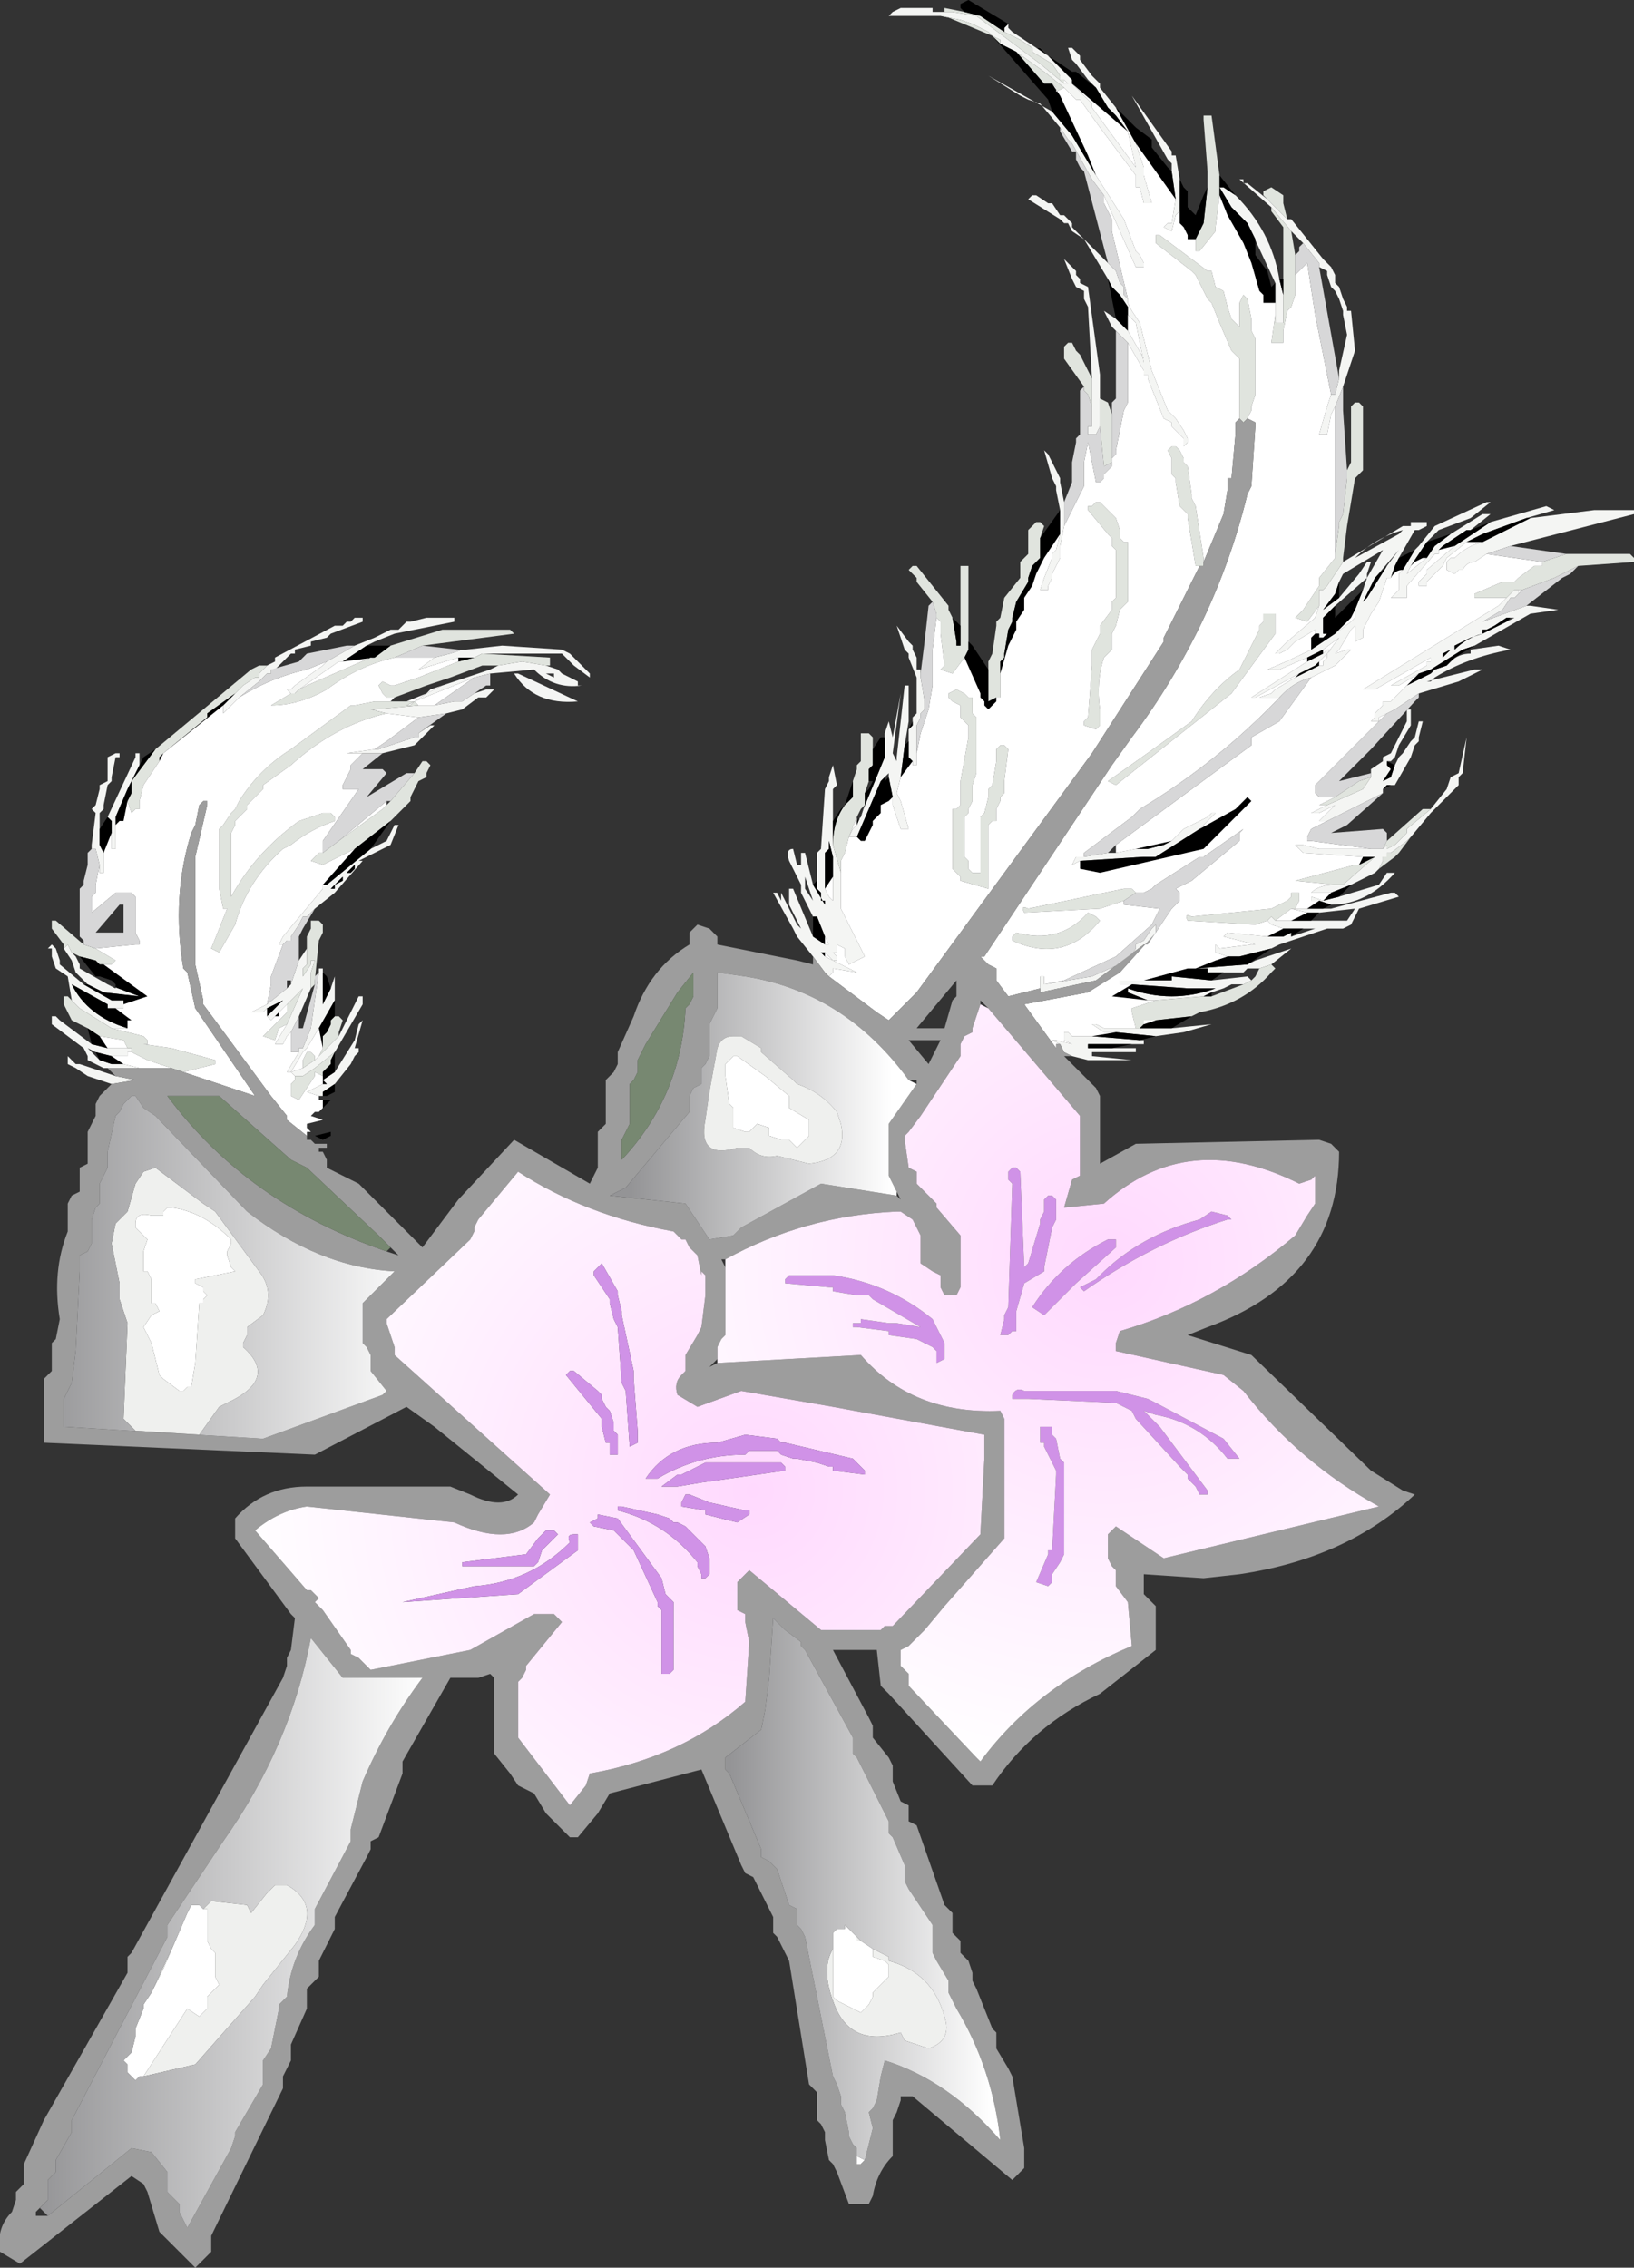 <?xml version="1.0" encoding="UTF-8" standalone="no"?>
<svg xmlns:xlink="http://www.w3.org/1999/xlink" height="28.45px" width="20.5px" xmlns="http://www.w3.org/2000/svg">
  <rect width="100%" height="100%" fill="#333333" stroke="none"/>
  <g transform="matrix(1.0, 0.0, 0.0, 1.0, 0.0, 0.0)">
    <path d="M19.2 6.5 L20.0 6.4 20.5 6.4 20.5 6.45 18.95 6.85 18.65 6.95 18.5 7.05 Q18.4 7.05 18.35 7.15 L18.3 7.15 18.25 7.2 18.15 7.15 18.15 7.1 18.15 7.05 18.2 7.0 18.25 7.0 Q18.4 6.85 18.6 6.8 L19.1 6.55 19.2 6.5 M19.15 7.6 L19.2 7.6 19.55 7.65 19.2 7.7 19.15 7.7 19.2 7.7 18.5 8.1 18.35 8.15 17.95 8.4 17.8 8.45 17.55 8.6 17.45 8.6 17.9 8.35 17.9 8.3 17.95 8.3 17.95 8.25 17.25 8.65 17.1 8.65 18.8 7.6 18.9 7.5 18.95 7.45 19.0 7.4 19.05 7.4 19.05 7.45 19.0 7.5 18.95 7.5 18.85 7.65 18.6 7.8 19.15 7.6 M18.15 8.35 L18.2 8.3 Q18.3 8.2 18.45 8.2 L18.45 8.15 18.8 8.1 18.95 8.15 Q18.4 8.25 18.0 8.5 L17.95 8.55 17.9 8.55 17.85 8.6 17.9 8.55 18.5 8.4 18.6 8.4 18.3 8.55 17.8 8.7 17.65 8.8 17.5 8.9 17.4 8.95 17.3 9.0 17.3 9.05 17.25 9.05 17.2 9.05 17.25 9.0 17.25 8.95 17.35 8.85 17.35 8.8 17.4 8.8 17.45 8.8 17.6 8.65 17.65 8.6 17.75 8.55 17.95 8.45 18.0 8.4 18.15 8.35 M17.2 9.7 L17.2 9.65 17.35 9.55 17.35 9.5 17.45 9.45 17.65 9.05 17.65 8.95 17.65 8.9 17.7 8.9 17.7 9.1 17.55 9.35 17.5 9.5 17.45 9.55 17.4 9.55 17.4 9.6 17.45 9.65 17.35 9.8 17.45 9.75 17.5 9.6 17.55 9.5 17.6 9.45 17.7 9.3 17.75 9.25 17.8 9.05 17.85 9.05 17.8 9.25 17.8 9.3 17.75 9.35 17.7 9.5 17.5 9.85 17.45 9.85 17.4 9.85 17.35 9.9 17.35 9.95 16.75 10.25 16.65 10.3 16.55 10.3 16.75 10.1 16.55 10.2 16.45 10.2 16.65 10.1 17.1 9.9 17.2 9.75 17.2 9.7 M17.95 10.15 L18.15 9.9 18.2 9.75 18.3 9.7 18.4 9.25 18.35 9.7 18.3 9.75 18.3 9.85 18.25 9.9 18.2 9.95 17.95 10.2 17.7 10.5 17.65 10.55 17.45 10.7 17.4 10.7 17.4 10.75 17.35 10.75 17.35 10.8 17.3 10.9 17.25 10.95 16.95 11.1 16.7 11.2 16.45 11.2 Q16.55 11.1 16.75 11.1 L16.85 11.1 17.25 10.75 17.1 10.75 16.35 10.7 16.25 10.6 16.3 10.6 16.35 10.6 16.55 10.65 17.2 10.65 17.35 10.65 17.4 10.6 17.4 10.65 17.5 10.6 17.65 10.45 17.65 10.4 17.95 10.15 M16.8 11.25 L17.3 11.1 17.4 10.95 17.45 10.95 17.5 10.95 Q17.15 11.35 16.7 11.35 L16.55 11.3 16.45 11.3 16.45 11.25 16.6 11.3 16.8 11.25 M16.6 11.4 L16.7 11.4 17.45 11.2 17.5 11.2 17.55 11.25 17.05 11.4 16.95 11.6 16.85 11.65 16.65 11.65 16.05 11.85 15.95 11.9 15.55 12.0 15.4 12.0 15.25 11.95 15.25 11.9 15.25 11.85 15.3 11.9 15.7 11.85 15.8 11.85 15.75 11.85 15.35 11.75 15.4 11.7 15.9 11.75 16.1 11.75 16.2 11.7 16.2 11.75 16.5 11.65 16.35 11.65 16.1 11.65 15.95 11.6 15.9 11.55 15.95 11.5 16.0 11.55 16.05 11.55 16.2 11.55 16.45 11.55 16.9 11.55 17.0 11.4 16.55 11.45 16.4 11.45 16.2 11.4 16.25 11.4 16.3 11.4 16.4 11.4 16.6 11.4 M15.65 12.1 L15.75 12.05 16.2 11.9 15.95 12.1 15.8 12.15 15.75 12.15 15.65 12.15 15.6 12.2 15.35 12.2 15.15 12.2 15.15 12.15 14.9 12.15 15.0 12.15 15.65 12.1 M14.7 12.9 L15.2 12.85 14.85 12.95 14.5 13.0 14.0 12.95 13.85 12.95 13.7 12.85 13.75 12.85 13.85 12.9 13.9 12.9 14.15 12.9 14.7 12.9 M14.3 13.05 L14.35 13.05 14.35 13.1 14.3 13.1 14.2 13.1 13.45 13.1 13.65 13.1 13.65 13.15 13.95 13.15 14.25 13.15 14.25 13.2 13.7 13.2 13.7 13.25 14.2 13.3 14.15 13.3 13.65 13.3 13.45 13.25 13.35 13.2 13.3 13.1 13.2 13.05 13.25 13.05 13.45 13.1 13.35 13.05 13.35 13.0 13.35 12.95 13.4 12.95 13.45 13.0 13.7 13.0 14.3 13.05 M1.4 13.6 L1.1 13.5 0.95 13.4 0.85 13.35 0.85 13.25 0.95 13.35 1.0 13.35 1.45 13.5 1.7 13.55 1.4 13.6 M1.3 13.4 L1.1 13.3 1.1 13.25 1.05 13.15 0.65 12.85 0.65 12.8 0.65 12.75 0.7 12.75 0.75 12.8 1.15 13.1 1.35 13.15 1.6 13.15 1.65 13.15 1.65 13.2 1.6 13.2 1.6 13.25 1.4 13.25 1.2 13.2 1.1 13.15 1.2 13.25 1.25 13.3 1.4 13.35 1.55 13.35 1.75 13.4 1.35 13.4 1.3 13.4 M0.9 12.55 L0.85 12.25 0.7 12.15 0.65 12.0 0.65 11.95 0.65 11.9 0.6 11.9 0.65 11.85 0.7 11.9 0.75 12.05 0.75 12.1 1.05 12.35 1.4 12.55 1.55 12.55 1.55 12.6 1.55 12.65 1.45 12.65 1.35 12.65 1.35 12.6 0.9 12.35 Q1.1 12.75 1.6 12.9 L1.65 12.9 1.4 12.9 1.0 12.65 0.9 12.55 M1.1 12.35 L0.95 12.2 0.9 12.05 0.8 11.9 0.85 11.85 0.9 11.95 0.95 12.0 1.0 12.1 1.0 12.15 1.35 12.35 1.75 12.5 1.3 12.45 1.1 12.35 M1.15 10.65 L1.15 10.6 1.2 10.2 1.15 10.15 1.2 10.1 1.25 9.9 1.25 9.85 1.35 9.8 1.35 9.5 1.45 9.45 1.5 9.45 1.5 9.5 1.45 9.5 1.4 9.75 1.4 9.8 1.35 9.85 1.3 10.1 1.3 10.15 1.25 10.2 1.25 10.4 1.25 10.45 1.25 10.55 1.25 10.6 1.3 10.7 1.3 10.9 1.3 10.95 1.25 10.95 1.25 10.85 1.2 10.65 1.15 10.65 M1.35 10.25 L1.7 9.5 1.7 9.45 1.75 9.45 1.75 9.6 1.65 9.8 1.6 9.9 1.45 10.25 1.45 10.35 1.45 10.55 1.45 10.65 1.4 10.65 1.4 10.45 1.4 10.3 1.35 10.25 M3.35 8.35 L3.45 8.3 3.45 8.25 4.2 7.85 4.3 7.85 4.35 7.8 4.4 7.8 4.45 7.75 4.55 7.75 4.55 7.8 4.15 7.95 4.1 8.0 3.9 8.05 3.9 8.1 3.7 8.15 3.7 8.2 3.65 8.2 3.6 8.25 3.55 8.3 3.45 8.4 3.4 8.4 3.4 8.45 3.35 8.45 3.3 8.5 3.25 8.55 3.0 8.75 2.95 8.8 2.8 8.95 2.8 8.85 2.95 8.7 3.05 8.6 3.2 8.5 3.25 8.5 3.25 8.45 3.3 8.4 3.35 8.35 M4.45 8.1 L4.7 8.0 4.9 7.9 5.0 7.9 5.1 7.8 5.15 7.8 5.35 7.75 5.7 7.75 5.7 7.8 4.95 7.95 4.7 8.05 4.6 8.1 4.3 8.3 4.25 8.3 3.75 8.65 3.7 8.7 3.65 8.7 3.6 8.65 3.65 8.65 3.7 8.6 4.05 8.35 4.1 8.3 4.45 8.1 M5.8 8.15 L5.85 8.15 6.3 8.1 7.05 8.15 7.15 8.2 7.2 8.25 7.4 8.45 7.4 8.5 7.2 8.35 7.15 8.3 7.05 8.2 6.05 8.2 5.95 8.25 5.75 8.25 5.25 8.4 5.45 8.25 5.65 8.2 5.8 8.15 M6.85 8.35 L7.0 8.4 7.05 8.45 7.25 8.55 7.25 8.6 7.2 8.6 7.3 8.6 Q6.95 8.65 6.7 8.4 L6.15 8.45 5.95 8.5 5.2 8.8 5.15 8.85 5.1 8.85 5.2 8.8 5.35 8.7 5.55 8.6 6.15 8.4 6.25 8.35 6.55 8.3 6.85 8.35 M5.95 8.7 L6.1 8.65 6.2 8.65 6.1 8.75 6.0 8.75 5.8 8.9 5.6 8.95 5.25 9.0 4.85 8.95 4.65 8.9 4.7 8.9 5.25 8.85 5.45 8.85 5.7 8.8 5.8 8.8 5.95 8.7 M5.25 9.2 L5.4 9.1 5.45 9.1 5.3 9.25 5.25 9.3 5.2 9.35 4.8 9.45 4.55 9.45 4.35 9.45 4.7 9.4 4.75 9.4 5.2 9.25 5.25 9.25 5.25 9.2 M4.65 10.65 L4.85 10.55 4.95 10.35 5.0 10.35 4.9 10.6 4.5 10.8 4.55 10.8 4.2 11.2 3.95 11.4 3.85 11.5 3.8 11.5 3.75 11.6 3.65 11.75 3.65 11.8 3.6 11.8 3.55 11.85 3.5 11.85 3.55 11.75 3.8 11.45 4.05 11.15 4.05 11.1 4.1 11.1 4.65 10.65 M3.75 12.05 L3.85 11.9 3.85 12.05 3.85 12.1 3.8 12.15 3.8 12.25 3.9 12.1 3.9 12.05 3.95 12.05 3.9 12.2 3.9 12.4 3.75 12.75 3.65 12.95 3.6 13.0 3.55 13.1 3.5 13.1 3.45 13.1 3.6 12.85 3.8 12.4 3.6 12.6 3.5 12.7 3.45 12.75 3.4 12.8 3.35 12.75 3.55 12.55 3.65 12.45 3.55 12.55 3.35 12.65 3.3 12.7 3.15 12.7 3.35 12.6 3.6 12.4 3.65 12.35 3.7 12.2 3.75 12.05 M4.0 12.2 L4.0 12.15 4.05 12.15 4.05 12.2 4.05 12.6 4.15 12.4 4.2 12.25 4.2 12.55 4.0 12.9 3.85 13.15 3.8 13.2 3.65 13.45 3.6 13.45 3.75 13.2 3.75 13.15 3.8 13.15 3.9 12.9 4.0 12.2 M4.25 13.0 L4.45 12.6 4.5 12.5 4.55 12.5 4.55 12.6 4.2 13.2 3.95 13.4 3.8 13.5 3.7 13.5 3.65 13.45 3.8 13.4 3.95 13.3 4.0 13.25 4.25 13.0 M4.2 13.45 L4.45 13.05 4.5 12.85 4.55 12.8 4.45 13.15 4.5 13.15 4.5 13.2 4.45 13.25 4.4 13.35 4.2 13.6 4.05 13.7 4.05 13.75 4.0 13.75 3.85 13.7 4.05 13.6 4.1 13.6 4.05 13.55 4.2 13.45 M10.2 12.0 L10.0 11.75 9.95 11.65 9.7 11.2 9.75 11.2 9.8 11.3 9.8 11.2 10.0 11.6 10.05 11.65 9.9 11.35 9.9 11.3 9.9 11.15 9.95 11.15 10.2 11.75 10.35 11.85 10.4 11.85 10.45 11.95 10.35 11.75 10.25 11.5 10.2 11.5 10.15 11.4 10.05 11.2 10.05 11.1 9.9 10.8 Q9.85 10.65 9.95 10.65 L10.0 10.85 10.05 10.85 10.05 10.9 10.05 10.7 10.1 10.7 10.2 11.1 10.35 11.35 10.35 11.3 10.3 11.3 10.3 11.2 10.25 11.15 10.25 11.05 10.25 10.75 10.25 10.7 10.3 10.65 10.35 9.9 10.4 9.8 10.4 9.75 10.45 9.6 10.5 9.85 10.45 9.9 10.45 10.0 10.45 10.3 10.45 10.6 10.55 10.95 10.55 11.0 10.55 11.35 10.55 11.4 10.85 12.0 10.65 12.1 10.6 12.0 10.6 11.95 10.6 11.9 10.5 11.85 10.5 11.95 10.45 11.95 10.5 12.0 10.5 12.05 10.45 12.05 10.35 11.95 10.3 11.95 10.35 12.0 10.75 12.2 10.45 12.15 10.45 12.2 10.4 12.25 10.35 12.2 10.2 12.0 M11.1 9.25 L11.1 9.2 11.15 9.05 11.2 9.25 11.3 8.7 11.2 9.45 11.25 9.55 11.25 9.5 11.35 8.6 11.4 8.6 11.4 9.0 11.4 9.05 11.35 9.35 11.3 9.75 11.25 9.95 11.3 10.05 11.4 10.4 11.3 10.4 11.2 10.1 11.2 10.0 11.15 9.75 11.15 9.7 11.1 9.75 11.05 9.8 10.75 10.5 10.65 10.5 10.7 10.4 10.75 10.35 11.1 9.5 11.1 9.45 11.1 9.25 M11.4 9.25 L11.4 9.15 11.45 9.1 11.45 9.05 11.45 9.0 11.5 8.95 11.5 8.9 11.5 8.6 11.5 8.55 11.5 8.5 11.4 8.25 11.4 8.2 11.35 8.15 11.25 7.85 11.4 8.05 11.45 8.1 11.45 8.15 11.5 8.25 11.5 8.4 11.55 8.4 11.55 8.45 11.55 8.5 11.6 8.8 11.6 8.9 11.55 8.95 11.55 9.0 11.5 9.1 11.5 9.15 11.5 9.2 11.5 9.4 11.5 9.45 11.5 9.5 11.5 9.6 11.45 9.6 11.45 9.55 11.4 9.5 11.4 9.25 M13.3 6.4 L13.25 6.15 13.25 6.1 13.2 6.0 13.1 5.65 13.15 5.7 13.3 6.0 13.3 6.05 13.35 6.3 13.35 6.6 13.3 6.85 13.3 6.95 13.3 7.0 13.2 7.2 13.2 7.25 13.15 7.35 13.15 7.4 13.05 7.4 13.1 7.25 13.2 7.0 13.2 6.95 13.25 6.9 13.3 6.7 13.3 6.4 M13.7 4.75 L13.65 3.85 13.6 3.75 13.6 3.65 13.5 3.6 13.45 3.5 13.35 3.25 13.5 3.4 13.5 3.45 13.55 3.5 13.55 3.55 13.65 3.6 13.8 4.7 13.8 4.95 13.8 5.0 13.8 5.25 13.8 5.35 13.75 5.45 13.65 5.45 13.65 5.35 13.7 5.35 13.7 5.15 13.7 4.75 M14.0 4.15 L13.95 4.1 13.85 3.9 14.0 4.0 14.15 4.15 14.35 4.5 14.35 4.55 14.3 4.3 14.25 4.05 14.15 3.95 14.15 3.85 14.05 3.7 14.0 3.65 13.95 3.6 13.9 3.5 13.6 3.0 13.45 2.9 13.4 2.8 13.35 2.8 13.3 2.75 12.9 2.5 12.95 2.45 13.0 2.45 13.15 2.55 13.2 2.55 13.3 2.7 13.35 2.7 13.45 2.8 13.45 2.85 13.9 3.3 14.0 3.4 14.05 3.55 14.1 3.6 14.1 3.7 14.15 3.75 14.15 3.8 14.2 3.9 14.3 4.05 14.4 4.45 14.45 4.65 14.65 5.15 14.75 5.25 14.85 5.4 14.9 5.5 14.9 5.55 14.85 5.6 14.85 5.55 14.85 5.5 14.7 5.35 14.7 5.3 14.6 5.25 14.4 4.75 14.4 4.7 14.35 4.7 14.35 4.65 14.15 4.3 14.0 4.15 M13.3 1.6 L13.05 1.3 12.9 1.25 12.8 1.2 12.4 0.95 13.2 1.4 13.45 1.7 13.75 2.2 14.1 2.75 14.25 3.15 14.3 3.2 14.35 3.3 14.35 3.35 14.3 3.35 14.25 3.35 13.85 2.45 13.7 2.25 13.45 1.8 13.4 1.75 13.3 1.6 M11.8 0.2 L11.7 0.2 11.35 0.2 11.15 0.2 11.2 0.15 11.3 0.1 11.35 0.1 11.7 0.1 11.7 0.15 11.8 0.15 11.85 0.15 11.95 0.15 12.25 0.2 13.05 0.8 13.35 1.05 13.4 1.05 13.35 1.0 13.3 1.0 13.3 0.95 13.2 0.8 12.95 0.65 12.95 0.6 12.8 0.5 12.6 0.4 12.6 0.35 12.65 0.3 12.65 0.35 12.7 0.4 13.0 0.6 13.05 0.6 13.35 0.9 13.4 0.95 13.45 1.0 13.45 1.05 13.55 1.15 13.65 1.25 13.7 1.3 13.7 1.35 14.25 2.1 14.15 1.65 14.0 1.45 13.9 1.35 13.75 1.1 13.7 1.05 13.65 1.0 13.5 0.8 13.45 0.75 13.4 0.6 13.45 0.6 13.5 0.65 13.55 0.7 13.55 0.75 13.7 0.95 13.8 1.05 13.8 1.1 14.0 1.35 14.25 1.8 14.35 2.1 14.35 2.2 14.45 2.55 14.35 2.55 14.3 2.35 14.25 2.35 14.25 2.3 14.25 2.2 13.8 1.6 13.55 1.25 13.5 1.25 13.35 1.1 13.1 0.9 12.75 0.65 12.55 0.55 12.55 0.5 12.45 0.45 12.4 0.4 12.2 0.3 12.05 0.25 11.8 0.2 M14.7 2.15 L14.7 2.05 14.65 2.0 14.2 1.2 14.7 1.9 14.7 1.95 14.75 1.95 14.8 2.25 14.8 2.65 14.75 2.7 14.7 2.9 14.6 2.85 14.65 2.8 14.7 2.8 14.75 2.5 14.7 2.15 M15.5 2.45 Q15.95 2.9 16.05 3.5 L16.1 3.7 16.1 4.05 16.0 4.05 16.0 3.85 16.0 3.8 16.0 3.55 15.65 2.8 15.45 2.6 15.3 2.35 15.35 2.35 15.5 2.45 M15.95 2.6 L15.55 2.25 15.6 2.25 15.6 2.3 15.65 2.3 15.9 2.5 16.15 2.75 16.2 2.75 16.6 3.25 16.65 3.3 16.7 3.35 16.75 3.45 16.75 3.55 16.8 3.6 16.85 3.75 16.9 3.85 16.9 3.9 16.95 3.9 17.0 4.4 16.9 4.7 16.85 4.85 16.75 5.1 16.7 5.2 16.65 5.45 16.55 5.45 16.65 5.1 16.7 4.95 16.75 4.95 16.8 4.75 16.8 4.65 16.9 4.2 16.85 3.95 16.85 3.9 16.8 3.75 16.75 3.65 16.7 3.6 16.65 3.45 16.65 3.4 16.55 3.35 16.55 3.3 16.35 3.05 16.2 2.9 15.95 2.6 M16.85 7.05 L17.6 6.6 17.7 6.6 17.7 6.55 17.75 6.55 17.8 6.55 17.9 6.55 17.9 6.6 17.8 6.65 17.75 6.65 17.55 7.0 17.5 7.1 17.45 7.25 17.4 7.25 17.3 7.55 17.2 7.7 17.15 7.8 17.1 7.9 17.1 7.95 17.1 8.0 17.0 8.05 17.0 7.85 16.95 7.9 16.8 8.15 16.75 8.2 16.9 8.15 16.95 8.15 16.75 8.35 16.55 8.45 16.45 8.5 Q16.25 8.55 16.1 8.7 L16.05 8.75 15.8 8.75 15.95 8.7 16.0 8.65 16.25 8.5 16.55 8.35 16.6 8.35 16.6 8.3 16.65 8.25 16.65 8.2 16.8 8.0 16.6 8.15 16.4 8.25 16.05 8.4 15.9 8.4 Q16.15 8.3 16.45 8.15 L16.75 7.95 16.95 7.8 17.0 7.75 17.0 7.65 17.1 7.4 17.15 7.25 16.75 7.6 16.6 7.75 16.6 7.95 16.65 7.95 16.6 8.0 16.55 8.0 16.55 7.95 16.5 7.95 16.5 7.9 16.25 8.05 16.2 8.1 16.15 8.15 16.05 8.2 16.0 8.2 16.1 8.1 16.15 8.05 16.5 7.75 16.55 7.6 16.55 7.45 16.55 7.4 16.6 7.4 16.65 7.35 16.85 7.05 M17.75 6.9 L17.8 6.85 18.0 6.6 18.65 6.3 18.7 6.3 18.45 6.5 18.05 6.65 17.9 6.8 17.7 7.1 17.65 7.2 17.9 7.0 18.0 6.85 18.2 6.7 18.6 6.45 18.65 6.45 18.7 6.45 18.45 6.65 18.4 6.65 18.1 6.85 18.05 6.9 18.05 6.95 18.0 6.95 17.65 7.35 17.65 7.4 17.65 7.5 17.55 7.5 17.5 7.5 17.45 7.5 17.55 7.4 17.55 7.35 17.55 7.2 17.6 7.15 17.75 6.9 M18.7 6.55 L19.4 6.35 19.5 6.4 19.15 6.5 18.6 6.7 18.4 6.8 18.15 7.0 18.1 7.1 18.0 7.2 17.9 7.3 17.9 7.35 17.85 7.35 17.8 7.35 17.8 7.3 17.9 7.2 17.9 7.15 18.25 6.85 18.7 6.55 M13.05 12.4 L13.05 12.3 13.05 12.25 13.1 12.25 13.1 12.35 13.7 12.25 14.15 12.05 14.25 11.9 14.25 11.85 14.35 11.8 14.45 11.65 14.5 11.6 14.5 11.7 14.4 11.85 14.35 11.85 13.75 12.3 13.05 12.45 13.05 12.4 M14.5 12.55 L14.4 12.55 14.15 12.45 14.15 12.4 Q14.7 12.6 15.25 12.4 L15.05 12.4 14.9 12.4 14.2 12.35 14.05 12.35 14.05 12.3 14.1 12.3 14.35 12.3 14.7 12.3 14.7 12.25 15.2 12.3 15.65 12.25 15.7 12.3 15.6 12.35 15.45 12.35 15.35 12.4 15.2 12.45 15.1 12.5 14.5 12.55 M11.25 9.55 L11.25 9.7 11.25 9.55 M10.45 11.0 L10.45 10.8 10.45 10.75 10.4 10.55 10.4 10.6 10.4 10.65 10.35 10.7 10.35 11.05 10.35 11.1 10.35 11.15 10.4 11.25 10.45 11.3 10.45 11.0 M10.2 11.3 L10.35 11.55 10.2 11.3 10.1 11.0 10.1 11.1 10.1 11.15 10.2 11.3 M15.05 10.4 L14.5 10.75 14.35 10.75 13.55 10.8 13.45 10.85 13.5 10.75 13.55 10.75 13.6 10.75 13.9 10.7 14.0 10.7 14.25 10.65 14.4 10.65 14.6 10.6 14.7 10.55 14.85 10.4 15.05 10.3 15.15 10.25 15.2 10.2 15.25 10.2 15.15 10.3 15.1 10.35 15.05 10.4 M16.3 8.45 L15.75 8.75 15.7 8.75 16.4 8.3 16.6 8.2 16.65 8.15 16.7 8.15 16.55 8.3 16.5 8.35 16.3 8.45 M18.9 7.8 L19.0 7.75 18.95 7.75 18.9 7.75 18.75 7.85 18.65 7.9 18.6 7.9 18.6 7.95 18.45 8.0 18.25 8.1 18.25 8.15 Q18.4 8.0 18.6 7.95 L18.9 7.8 M18.2 8.15 L18.1 8.2 18.1 8.25 18.2 8.15 M17.6 6.65 Q17.25 6.75 17.0 7.0 L17.55 6.7 17.6 6.65 M16.8 7.5 L17.05 7.2 17.15 7.05 17.2 7.05 17.15 7.2 17.15 7.25 17.35 6.9 16.85 7.2 16.8 7.3 16.75 7.45 16.6 7.65 16.8 7.5 M17.4 7.1 L17.55 6.9 17.25 7.25 17.1 7.55 17.15 7.5 17.4 7.1 M17.3 9.9 L17.3 9.85 17.3 9.9 M4.45 10.9 L4.45 10.85 4.4 10.9 4.1 11.2 4.15 11.15 4.2 11.15 4.2 11.1 4.3 11.05 4.3 11.0 4.35 10.95 4.4 10.95 4.45 10.9 M6.5 8.45 L7.25 8.8 Q6.7 8.85 6.45 8.45 L6.5 8.45 M6.95 8.5 L6.95 8.45 6.85 8.45 6.95 8.5" fill="#f4f5f3" fill-rule="evenodd" stroke="none"/>
    <path d="M19.65 6.95 L20.45 6.95 20.5 7.0 20.5 7.05 19.8 7.1 19.5 7.25 19.1 7.4 19.05 7.4 19.0 7.4 18.95 7.45 18.9 7.5 18.8 7.5 18.5 7.5 18.5 7.45 18.85 7.3 18.9 7.3 19.0 7.3 19.05 7.25 19.25 7.1 19.35 7.1 19.35 7.05 19.65 6.95 M17.4 10.55 L17.85 10.15 17.9 10.15 17.95 10.15 17.65 10.4 17.65 10.45 17.5 10.6 17.4 10.65 17.4 10.6 17.35 10.65 17.4 10.55 M17.7 10.5 L17.55 10.7 17.5 10.75 17.3 10.9 17.35 10.8 17.35 10.75 17.4 10.75 17.4 10.7 17.45 10.7 17.65 10.55 17.7 10.5 M15.95 12.1 L16.0 12.15 15.95 12.2 Q15.6 12.6 15.05 12.7 L14.95 12.75 14.5 12.8 14.35 12.8 14.35 12.85 14.3 12.9 14.25 12.9 14.2 12.7 14.2 12.65 14.5 12.55 15.1 12.5 15.2 12.5 15.6 12.35 15.7 12.3 15.75 12.25 15.8 12.15 15.95 12.1 M1.1 12.9 L0.9 12.8 0.8 12.6 0.8 12.5 0.85 12.5 0.9 12.55 1.0 12.65 1.4 12.9 1.8 13.0 1.85 13.05 1.85 13.1 1.8 13.1 2.15 13.15 2.7 13.3 2.7 13.35 2.3 13.45 2.15 13.4 1.85 13.3 1.65 13.2 1.65 13.15 1.6 13.15 1.55 13.05 1.25 13.0 1.1 12.9 M0.8 11.9 L0.8 11.85 0.65 11.65 0.65 11.6 0.65 11.55 0.7 11.55 1.05 11.85 1.2 11.9 1.45 12.05 1.4 12.1 1.3 12.1 1.25 12.1 1.2 12.05 1.0 12.0 0.9 11.95 0.85 11.85 0.8 11.9 M1.95 9.4 L3.15 8.4 3.25 8.35 3.35 8.35 3.3 8.4 3.25 8.45 3.25 8.5 3.2 8.5 3.05 8.6 2.95 8.7 2.6 8.95 2.6 9.0 2.05 9.45 2.0 9.5 2.0 9.55 1.9 9.7 1.8 9.85 1.75 10.05 1.75 10.15 1.7 10.15 1.65 10.2 1.6 10.05 1.65 9.95 1.65 9.8 1.95 9.4 M4.9 8.1 L5.55 7.9 6.4 7.9 6.45 7.95 5.3 8.1 4.95 8.25 Q4.5 8.35 4.1 8.65 3.75 8.85 3.4 8.85 L3.65 8.7 3.7 8.7 3.75 8.65 3.85 8.6 4.65 8.25 4.7 8.25 4.9 8.1 M6.05 8.2 L6.9 8.25 6.9 8.3 6.9 8.35 6.85 8.35 6.55 8.3 6.25 8.35 6.05 8.35 5.65 8.5 5.35 8.6 4.95 8.75 4.85 8.75 4.8 8.7 4.75 8.6 4.8 8.55 4.9 8.6 4.95 8.6 5.25 8.5 5.5 8.4 5.75 8.3 5.95 8.25 6.05 8.2 M5.2 9.7 L5.3 9.55 5.35 9.55 5.4 9.6 5.35 9.7 5.35 9.75 5.25 9.8 5.15 10.0 5.15 10.05 5.1 10.1 4.9 10.3 4.45 10.65 4.05 10.85 3.9 10.8 3.95 10.75 4.0 10.7 4.05 10.7 4.25 10.55 4.8 10.15 4.85 10.1 4.9 10.05 5.2 9.7 M3.85 11.9 L3.85 11.8 3.85 11.75 3.9 11.65 3.9 11.6 3.9 11.55 3.95 11.55 4.0 11.55 4.05 11.6 4.05 11.65 4.05 11.7 4.0 11.8 3.95 12.3 3.95 12.35 3.9 12.4 3.9 12.2 3.95 12.05 3.9 12.05 3.9 12.1 3.8 12.25 3.8 12.15 3.85 12.1 3.85 12.05 3.85 11.9 M4.2 12.75 L4.25 12.75 4.3 12.8 4.25 12.95 4.25 13.0 4.0 13.25 4.05 13.15 4.05 13.05 4.05 13.0 4.1 12.95 4.15 12.85 4.15 12.8 4.2 12.75 M10.7 9.8 L10.75 9.65 10.75 9.6 10.8 9.55 10.8 9.25 10.8 9.2 10.85 9.2 10.9 9.2 10.95 9.25 10.95 9.4 10.95 9.55 10.95 9.6 10.9 9.65 10.9 9.8 10.85 9.95 10.85 10.05 10.85 10.1 10.8 10.15 10.75 10.25 10.65 10.5 10.6 10.7 10.55 10.8 10.55 10.95 10.45 10.6 Q10.45 10.3 10.6 10.1 L10.65 10.05 10.7 10.0 10.7 9.8 M11.7 7.55 L11.5 7.3 11.5 7.25 11.45 7.2 11.4 7.15 11.45 7.1 11.5 7.1 11.9 7.6 11.9 7.65 11.95 7.75 12.0 8.05 12.0 8.15 12.0 8.1 12.05 8.1 12.05 7.85 12.05 7.1 12.1 7.1 12.15 7.1 12.15 8.05 12.15 8.15 12.1 8.25 11.95 8.45 11.8 8.4 11.85 8.35 11.8 7.95 11.8 7.8 11.75 7.75 11.75 7.7 11.7 7.55 M12.4 8.4 L12.4 8.3 12.45 8.2 12.5 7.85 12.5 7.8 12.55 7.75 12.6 7.5 12.8 7.25 12.8 7.05 12.85 7.0 12.9 6.95 12.9 6.65 12.95 6.6 13.0 6.55 13.05 6.55 13.1 6.6 13.05 6.75 13.05 6.95 13.05 7.0 12.95 7.1 12.9 7.25 12.9 7.3 12.75 7.55 12.7 7.75 12.7 7.8 12.65 7.9 12.6 8.2 12.6 8.25 12.55 8.3 12.55 8.45 12.55 8.7 12.55 8.75 12.5 8.75 12.4 8.8 12.4 8.4 M13.6 4.85 L13.35 4.5 13.35 4.45 13.35 4.35 13.4 4.3 13.45 4.3 13.5 4.4 13.55 4.45 13.7 4.75 13.7 5.15 13.7 5.1 13.65 4.95 13.6 4.9 13.6 4.85 M13.8 5.0 L13.9 5.05 13.95 5.2 13.95 5.6 13.95 5.75 13.95 5.8 13.85 5.85 13.8 5.35 13.8 5.25 13.8 5.0 M12.45 0.45 L11.85 0.2 11.8 0.2 12.05 0.25 12.2 0.3 12.4 0.4 12.45 0.45 12.55 0.5 12.55 0.55 12.45 0.45 M11.85 0.15 L11.85 0.1 12.1 0.15 12.3 0.2 12.45 0.3 12.6 0.4 12.8 0.5 12.95 0.6 12.95 0.65 13.2 0.8 13.3 0.95 13.3 1.0 13.35 1.0 13.35 1.05 13.05 0.8 12.25 0.2 11.95 0.15 11.85 0.15 M15.15 2.35 L15.15 2.15 15.1 1.5 15.1 1.45 15.2 1.45 15.3 2.2 15.3 2.45 15.25 2.85 15.25 2.9 15.05 3.15 15.0 3.15 15.0 3.0 15.1 2.8 15.15 2.35 M16.1 3.4 L16.1 2.95 16.1 2.85 15.95 2.65 15.95 2.6 16.2 2.9 16.25 3.2 16.25 3.45 16.25 3.7 16.2 3.85 16.15 3.9 16.1 4.15 16.1 4.25 16.1 4.3 16.05 4.3 15.95 4.3 16.0 3.95 16.0 3.85 16.0 4.05 16.1 4.05 16.1 3.7 16.1 3.4 M15.9 2.5 L15.85 2.45 15.85 2.4 15.95 2.35 16.1 2.45 16.1 2.55 16.15 2.75 15.9 2.5 M16.9 5.9 L16.95 5.8 16.95 5.15 16.95 5.1 17.0 5.05 17.05 5.05 17.1 5.1 17.1 5.85 17.1 5.9 17.0 6.0 16.9 6.6 16.85 7.0 16.85 7.05 16.65 7.35 16.6 7.4 16.55 7.4 16.55 7.45 16.55 7.6 16.4 7.8 16.25 7.75 16.35 7.65 16.55 7.35 16.55 7.3 16.55 7.25 16.75 7.0 16.75 6.95 16.8 6.6 16.8 6.55 16.85 6.45 16.9 6.0 16.9 5.9 M13.35 1.1 L13.25 1.15 13.25 1.1 13.2 1.05 13.15 1.05 13.1 1.05 12.75 0.65 13.1 0.9 13.35 1.1 M15.05 7.1 L15.0 7.1 14.9 6.5 14.9 6.45 14.85 6.4 14.8 6.35 14.75 6.05 14.75 6.0 14.7 5.95 14.7 5.75 14.65 5.65 14.7 5.6 14.75 5.6 14.8 5.65 14.85 5.75 14.85 5.8 14.9 5.85 14.95 6.2 14.95 6.25 15.0 6.35 15.1 7.0 15.1 7.05 15.1 7.1 15.05 7.1 M15.55 5.25 L15.55 4.8 15.55 4.5 15.45 4.4 15.3 4.05 15.2 3.8 15.15 3.75 15.0 3.45 14.95 3.4 14.5 3.05 14.5 3.0 14.5 2.95 14.55 2.95 15.15 3.4 15.2 3.4 15.25 3.6 15.35 3.65 15.4 3.85 15.45 4.0 15.55 4.1 15.55 4.15 15.55 4.0 15.55 3.8 15.6 3.7 15.65 3.75 15.7 4.0 15.7 4.15 15.75 4.25 15.75 4.55 15.75 4.9 15.75 4.95 15.7 5.1 15.7 5.15 15.65 5.25 15.6 5.3 15.55 5.25 M14.1 11.3 L13.8 11.4 12.85 11.45 Q12.8 11.35 12.9 11.4 L14.1 11.15 14.2 11.15 14.25 11.2 14.1 11.3 M15.9 11.55 L15.75 11.6 14.9 11.55 Q14.85 11.45 14.95 11.5 L15.95 11.4 16.15 11.3 16.2 11.25 16.2 11.2 16.3 11.2 16.3 11.25 16.3 11.3 16.25 11.4 16.2 11.4 16.0 11.55 15.95 11.5 15.9 11.55 M16.75 11.1 L16.25 11.05 17.0 10.85 17.05 10.85 17.25 10.75 16.85 11.1 16.75 11.1 M16.65 10.1 L16.55 10.1 16.75 10.0 17.05 9.8 17.2 9.75 17.1 9.9 16.65 10.1 M13.95 6.8 L13.95 6.75 13.9 6.7 13.65 6.4 13.65 6.35 13.7 6.35 13.75 6.3 13.8 6.3 13.95 6.45 14.0 6.5 14.05 6.65 14.05 6.75 14.1 6.8 14.15 6.8 14.15 7.4 14.15 7.55 14.1 7.6 14.05 7.65 14.0 7.85 13.95 7.95 13.95 8.15 13.9 8.2 13.85 8.25 Q13.75 8.55 13.8 8.9 L13.8 9.1 13.75 9.15 13.6 9.1 13.6 9.05 13.65 9.0 13.7 8.35 13.7 8.15 13.8 7.95 13.8 7.85 13.95 7.65 13.95 7.55 14.0 7.5 14.0 7.1 14.0 6.9 13.95 6.85 13.95 6.8 M11.9 8.75 L11.9 8.7 12.0 8.65 12.1 8.7 12.15 8.75 12.2 8.75 12.2 8.8 12.2 8.95 12.25 9.0 12.25 9.05 12.25 9.7 12.2 9.85 12.2 10.05 12.15 10.15 12.15 10.2 12.1 10.25 12.1 10.55 12.1 10.75 12.15 10.8 12.15 10.85 12.15 10.9 12.2 10.95 12.3 10.95 12.3 10.45 12.3 10.3 12.3 10.25 12.35 10.2 12.4 10.0 12.4 9.9 12.45 9.85 12.5 9.55 12.5 9.4 12.55 9.35 12.6 9.35 12.65 9.4 12.6 9.8 12.6 9.95 12.55 10.0 12.55 10.05 12.5 10.15 12.5 10.3 12.45 10.3 12.4 10.35 12.4 11.0 12.4 11.15 12.05 11.05 12.05 11.0 12.0 10.95 11.95 10.9 11.95 10.35 11.95 10.15 12.0 10.15 12.05 10.1 12.05 9.95 12.05 9.8 12.15 9.25 12.15 9.1 12.1 9.05 12.05 9.0 12.05 8.95 12.05 8.85 11.95 8.8 11.9 8.75 M13.8 11.55 Q13.35 12.1 12.7 11.8 L12.7 11.75 12.75 11.7 Q13.3 11.85 13.65 11.45 L13.75 11.5 13.8 11.55 M13.9 9.8 Q14.4 9.45 14.95 9.05 15.2 8.65 15.55 8.4 L15.8 7.9 15.8 7.85 15.85 7.8 15.85 7.75 15.85 7.7 15.95 7.7 16.0 7.7 16.0 7.9 16.0 7.95 15.45 8.7 14.0 9.85 13.9 9.8 M3.4 8.4 L3.4 8.45 3.4 8.4 M4.9 8.8 L4.85 8.8 5.1 8.8 5.2 8.8 5.25 8.85 4.7 8.9 4.65 8.9 4.85 8.95 Q4.2 9.1 3.65 9.6 L3.3 9.85 3.3 9.9 3.15 10.05 3.1 10.1 3.1 10.15 2.95 10.3 2.95 10.35 2.9 10.45 2.9 10.65 2.9 10.85 2.9 11.25 Q3.2 10.7 3.75 10.3 L4.05 10.2 4.15 10.2 4.2 10.25 4.2 10.3 Q3.9 10.4 3.65 10.6 L3.55 10.65 Q3.1 11.05 2.95 11.6 L2.75 11.95 2.65 11.9 2.85 11.4 2.8 11.4 2.75 11.15 2.75 10.9 2.75 10.4 2.8 10.35 2.9 10.2 2.95 10.15 3.0 10.05 Q3.25 9.65 3.65 9.4 L4.4 8.85 4.45 8.85 4.7 8.8 4.9 8.8 M5.2 8.8 L5.1 8.85 5.15 8.85 5.2 8.8 M4.2 13.2 L4.15 13.3 4.15 13.35 4.05 13.45 4.05 13.5 3.95 13.45 3.95 13.4 3.95 13.5 3.75 13.8 3.65 13.75 3.65 13.65 3.65 13.6 3.7 13.55 3.7 13.5 3.8 13.5 3.95 13.4 4.2 13.2 M3.8 13.4 L3.8 13.3 3.85 13.2 3.9 13.2 3.95 13.25 3.95 13.3 3.8 13.4 M3.6 12.6 L3.8 12.4 3.6 12.85 3.5 12.9 3.45 13.05 3.3 13.0 3.6 12.7 3.6 12.6" fill="#e0e4de" fill-rule="evenodd" stroke="none"/>
    <path d="M18.5 8.1 L18.25 8.25 18.15 8.35 18.0 8.4 17.95 8.45 17.75 8.55 17.65 8.6 17.8 8.45 17.95 8.4 18.35 8.15 18.5 8.1 M17.95 8.55 L17.9 8.55 17.85 8.6 17.9 8.55 17.95 8.55 M17.4 9.55 L17.5 9.6 17.45 9.75 17.35 9.8 17.45 9.65 17.4 9.6 17.4 9.55 M17.45 9.85 L17.35 9.9 17.4 9.85 17.45 9.85 M16.95 11.1 L16.8 11.25 16.6 11.3 16.7 11.2 16.95 11.1 M16.7 11.35 L16.6 11.4 16.4 11.4 16.55 11.3 16.7 11.35 M15.95 11.9 L15.65 12.1 15.0 12.15 15.25 12.05 15.4 12.0 15.55 12.0 15.95 11.9 M14.95 12.75 L14.7 12.9 14.15 12.9 14.25 12.9 14.3 12.9 14.35 12.85 14.5 12.8 14.95 12.75 M14.5 13.0 L14.3 13.05 13.7 13.0 14.0 12.95 14.5 13.0 M14.2 13.1 L13.95 13.15 13.65 13.15 13.65 13.1 13.45 13.1 14.2 13.1 M1.15 13.1 L1.1 12.9 1.25 13.0 1.35 13.15 1.15 13.1 M1.05 12.35 L1.1 12.35 1.3 12.45 1.75 12.5 1.35 12.35 1.45 12.4 1.45 12.35 1.4 12.3 1.25 12.25 1.2 12.25 1.0 12.0 1.2 12.05 1.25 12.1 1.3 12.1 1.85 12.5 1.55 12.6 1.55 12.55 1.4 12.55 1.05 12.35 M1.25 10.4 L1.35 10.25 1.4 10.3 1.4 10.45 1.3 10.7 1.25 10.6 1.25 10.55 1.25 10.45 1.25 10.4 M1.75 9.6 L1.8 9.5 1.95 9.4 1.65 9.8 1.65 9.95 1.6 10.05 1.55 10.3 1.5 10.3 1.45 10.35 1.45 10.25 1.6 9.9 1.65 9.8 1.75 9.6 M4.6 8.1 L4.9 8.1 4.7 8.25 4.3 8.3 4.6 8.1 M4.9 10.3 L4.65 10.65 4.1 11.1 4.05 11.1 4.45 10.65 4.9 10.3 M4.05 12.2 L4.1 12.25 4.15 12.4 4.05 12.6 4.05 12.2 M4.2 12.55 L4.2 12.7 4.2 12.75 4.15 12.8 4.15 12.85 4.1 12.95 4.05 13.0 4.05 13.05 4.05 13.15 4.0 12.9 4.2 12.55 M4.2 13.2 L4.2 13.45 4.05 13.55 4.05 13.45 4.15 13.35 4.15 13.3 4.2 13.2 M4.2 13.6 L4.2 13.7 4.1 13.75 4.05 13.75 4.05 13.7 4.2 13.6 M4.05 13.8 L4.15 13.8 4.05 13.9 4.05 13.8 M4.05 14.05 L4.15 14.05 4.05 14.05 M10.2 11.75 L10.2 11.7 10.2 11.5 10.25 11.5 10.35 11.75 10.35 11.85 10.2 11.75 M10.2 11.1 L10.25 11.05 10.25 11.15 10.3 11.2 10.3 11.3 10.35 11.3 10.35 11.35 10.2 11.1 M10.45 10.3 L10.55 10.15 10.6 10.1 10.7 9.8 10.7 10.0 10.65 10.05 10.6 10.1 Q10.45 10.3 10.45 10.6 L10.45 10.3 M10.95 9.4 L11.05 9.25 11.1 9.25 11.1 9.45 11.1 9.5 10.75 10.35 10.75 10.3 10.8 10.25 10.85 10.1 10.85 9.95 10.9 9.9 10.95 9.8 10.9 9.8 10.9 9.65 10.95 9.6 10.95 9.55 10.95 9.4 M11.35 9.35 L11.4 9.3 11.4 9.25 11.4 9.5 11.45 9.55 11.3 9.75 11.35 9.35 M11.4 9.15 L11.45 9.05 11.45 9.1 11.4 9.15 M11.5 8.9 L11.5 8.85 11.5 8.6 11.5 8.9 M11.95 7.75 L12.05 7.85 12.05 8.1 12.0 8.1 12.0 8.05 11.95 7.75 M12.15 8.05 L12.2 8.1 12.4 8.4 12.4 8.8 12.5 8.75 12.5 8.8 12.45 8.85 12.4 8.9 12.35 8.85 12.35 8.8 12.3 8.75 12.3 8.7 12.1 8.25 12.15 8.15 12.15 8.05 M13.05 6.75 L13.3 6.4 13.3 6.7 13.1 7.0 13.05 7.1 13.0 7.2 12.95 7.35 12.85 7.5 12.85 7.65 12.75 7.8 12.75 7.9 12.7 8.0 12.65 8.1 12.55 8.45 12.55 8.3 12.6 8.25 12.6 8.2 12.65 7.9 12.7 7.8 12.7 7.75 12.75 7.55 12.9 7.3 12.9 7.25 12.95 7.1 13.05 7.0 13.05 6.95 13.05 6.75 M14.0 4.0 L13.9 3.5 13.95 3.6 14.0 3.65 14.05 3.7 14.15 3.85 14.15 3.95 14.15 4.1 14.15 4.15 14.0 4.0 M13.2 1.4 L13.15 1.25 12.45 0.45 12.55 0.55 12.75 0.65 13.1 1.05 13.15 1.05 13.2 1.05 13.3 1.2 13.65 1.95 13.75 2.2 13.45 1.7 13.2 1.4 M12.1 0.15 L12.05 0.1 12.05 0.05 12.15 0.0 12.65 0.3 12.6 0.35 12.6 0.4 12.45 0.3 12.3 0.2 12.1 0.15 M12.7 0.4 L13.45 0.9 13.5 0.9 13.75 1.1 13.9 1.35 14.0 1.45 14.15 1.65 13.45 1.05 13.45 1.0 13.4 0.95 13.35 0.9 13.05 0.6 13.0 0.6 12.7 0.4 M14.0 1.35 L14.25 1.6 14.45 1.75 14.45 1.8 14.45 1.85 14.65 2.1 14.7 2.15 14.75 2.5 14.25 1.8 14.0 1.35 M14.8 2.25 L14.85 2.35 14.9 2.4 14.9 2.6 15.0 2.7 15.1 2.45 15.15 2.35 15.1 2.8 15.0 3.0 14.9 3.0 14.9 2.95 14.85 2.85 14.8 2.8 14.8 2.7 14.8 2.65 14.8 2.25 M15.3 2.2 L15.5 2.45 15.35 2.35 15.3 2.35 15.45 2.6 15.65 2.8 15.7 2.9 15.75 3.0 15.75 3.05 15.75 3.1 15.75 3.2 15.9 3.4 15.95 3.6 16.0 3.55 16.0 3.8 15.85 3.8 15.85 3.75 15.85 3.7 15.8 3.65 15.7 3.3 15.6 3.05 15.4 2.7 15.3 2.45 15.3 2.2 M16.05 3.5 L16.1 3.5 16.1 3.4 16.1 3.7 16.05 3.5 M17.55 7.0 L17.75 6.9 17.6 7.15 Q17.5 7.15 17.45 7.25 L17.5 7.1 17.55 7.0 M17.9 6.8 L18.2 6.7 18.0 6.85 17.9 7.0 17.85 7.0 17.75 7.05 17.7 7.1 17.9 6.8 M18.45 6.65 L18.7 6.55 18.25 6.85 18.05 6.9 18.1 6.85 18.4 6.65 18.45 6.65 M19.15 6.5 L19.2 6.5 19.1 6.55 18.6 6.8 18.4 6.8 18.6 6.7 19.15 6.5 M11.2 10.0 L11.15 10.05 11.05 10.1 11.05 10.15 11.05 10.2 11.0 10.25 10.95 10.3 10.95 10.35 10.9 10.45 10.85 10.55 10.8 10.55 10.75 10.5 11.05 9.8 11.1 9.75 11.15 9.7 11.1 9.75 11.1 9.8 11.15 9.75 11.2 10.0 M10.35 11.95 L10.35 12.0 10.3 11.95 10.35 11.95 M14.4 12.55 L13.95 12.5 14.2 12.35 14.9 12.4 14.7 12.4 15.05 12.4 15.25 12.4 Q14.7 12.6 14.15 12.4 L14.15 12.45 14.4 12.55 M14.35 12.3 L14.9 12.15 15.15 12.15 15.15 12.2 15.35 12.2 15.2 12.3 14.7 12.25 14.7 12.3 14.35 12.3 M15.7 11.85 L15.75 11.85 15.8 11.85 15.7 11.85 M15.9 11.75 L16.1 11.65 16.35 11.65 16.2 11.75 16.2 11.7 16.1 11.75 15.9 11.75 M17.05 10.85 L17.1 10.75 17.25 10.75 17.05 10.85 M17.95 8.3 L17.95 8.25 17.95 8.3 M11.25 9.55 L11.25 9.7 11.25 9.55 M10.35 11.15 L10.35 11.1 10.35 11.05 10.35 10.7 10.4 10.65 10.4 10.6 10.4 10.55 10.45 10.75 10.45 10.8 10.45 11.0 10.35 11.15 M10.2 11.3 L10.35 11.55 10.2 11.3 M13.55 10.8 L14.35 10.75 14.5 10.75 15.05 10.4 15.5 10.15 15.6 10.05 15.65 10.0 15.7 10.05 15.1 10.65 13.8 10.95 13.55 10.9 13.55 10.8 M14.7 10.55 L14.6 10.6 14.4 10.65 14.25 10.65 14.7 10.55 M16.25 8.5 L16.3 8.45 16.5 8.35 16.55 8.3 16.55 8.35 16.25 8.5 M16.4 8.3 L16.4 8.25 16.6 8.15 16.6 8.2 16.4 8.3 M16.45 8.15 L16.45 8.0 16.5 7.95 16.55 7.95 16.55 8.0 16.6 8.0 16.65 7.95 16.6 7.95 16.6 7.75 16.75 7.6 16.75 7.75 17.1 7.4 17.0 7.65 16.95 7.75 16.75 7.95 16.45 8.15 M18.95 7.75 L18.9 7.8 18.6 7.95 Q18.4 8.0 18.25 8.15 L18.25 8.1 18.45 8.0 18.6 7.95 18.6 7.9 18.65 7.9 18.75 7.85 18.9 7.75 18.95 7.75 M18.2 8.15 L18.1 8.25 18.1 8.2 18.2 8.15 M16.8 7.3 L16.8 7.4 16.8 7.5 16.6 7.65 16.75 7.45 16.8 7.3 M17.25 7.25 L17.4 7.1 17.15 7.5 17.1 7.55 17.25 7.25 M17.3 9.9 L17.3 9.85 17.3 9.9 M16.2 11.55 L16.4 11.45 16.55 11.45 16.45 11.55 16.2 11.55 M15.2 12.45 L15.2 12.5 15.1 12.5 15.2 12.45 M2.8 8.85 L2.05 9.45 2.0 9.55 2.0 9.5 2.05 9.45 2.6 9.0 2.6 8.95 2.95 8.7 2.8 8.85 M1.45 12.65 L1.65 12.8 1.6 12.8 1.6 12.9 Q1.1 12.75 0.9 12.35 L1.35 12.6 1.35 12.65 1.45 12.65 M5.75 8.3 L5.75 8.25 5.95 8.25 5.75 8.3 M4.4 10.95 L4.35 10.95 4.3 11.0 4.3 11.05 4.2 11.1 4.2 11.15 4.15 11.15 4.1 11.2 4.4 10.9 4.45 10.85 4.45 10.9 4.4 10.95 M4.05 13.6 L4.05 13.55 4.1 13.6 4.05 13.6 M3.55 12.55 L3.35 12.75 3.35 12.65 3.55 12.55 M3.45 12.75 L3.5 12.7 3.5 12.75 3.45 12.75 M3.95 14.25 L4.15 14.2 4.15 14.25 4.05 14.3 3.95 14.25 M1.4 13.25 L1.55 13.35 1.4 13.35 1.25 13.3 1.2 13.2 1.4 13.25" fill="#000000" fill-rule="evenodd" stroke="none"/>
    <path d="M4.05 13.75 L4.0 13.75 4.0 13.8 4.05 13.8 4.05 13.9 4.0 13.95 3.95 13.95 3.9 14.0 4.05 14.05 3.85 14.1 3.85 14.15 3.9 14.2 3.85 14.2 3.85 14.25 3.6 14.05 3.6 14.0 3.4 13.75 2.55 12.6 2.55 12.55 2.45 12.1 2.45 12.0 2.45 10.8 2.45 10.75 2.6 10.1 2.6 10.05 2.55 10.05 2.5 10.1 2.45 10.35 2.4 10.45 Q2.15 11.25 2.3 12.15 L2.35 12.2 2.45 12.65 3.2 13.75 2.3 13.45 2.7 13.35 2.7 13.3 2.15 13.15 1.8 13.1 1.85 13.1 1.85 13.05 1.8 13.0 1.4 12.9 1.65 12.9 1.6 12.9 1.6 12.8 1.65 12.8 1.45 12.65 1.55 12.65 1.55 12.6 1.85 12.5 1.3 12.1 1.4 12.1 1.45 12.05 1.2 11.9 1.7 11.85 1.75 11.85 1.75 11.8 1.7 11.7 1.7 11.65 1.7 11.55 1.7 11.3 1.7 11.25 1.65 11.2 1.45 11.2 1.15 11.45 1.15 11.4 1.15 11.3 1.15 11.25 1.2 11.2 1.2 11.15 1.2 11.1 1.25 10.85 1.25 10.95 1.3 10.95 1.3 10.9 1.3 10.7 1.4 10.45 1.4 10.65 1.45 10.65 1.45 10.55 1.45 10.35 1.5 10.3 1.55 10.3 1.6 10.05 1.65 10.2 1.7 10.15 1.75 10.15 1.75 10.05 1.8 9.85 1.9 9.7 2.0 9.55 2.05 9.45 2.8 8.85 2.8 8.95 2.95 8.8 3.0 8.75 Q3.4 8.5 3.85 8.4 L4.1 8.3 4.05 8.35 3.7 8.6 3.65 8.65 3.6 8.65 3.65 8.7 3.4 8.85 Q3.75 8.85 4.1 8.65 4.5 8.35 4.95 8.25 L5.45 8.25 5.25 8.4 5.75 8.25 5.75 8.3 5.5 8.4 5.25 8.5 4.95 8.6 4.9 8.6 4.8 8.55 4.75 8.6 4.8 8.7 4.85 8.75 4.95 8.75 4.9 8.8 4.7 8.8 4.45 8.85 4.4 8.85 3.65 9.4 Q3.25 9.65 3.0 10.05 L2.95 10.15 2.9 10.2 2.8 10.35 2.75 10.4 2.75 10.9 2.75 11.15 2.8 11.4 2.85 11.4 2.65 11.9 2.75 11.95 2.95 11.6 Q3.1 11.05 3.55 10.65 L3.65 10.6 Q3.9 10.4 4.2 10.3 L4.2 10.25 4.15 10.2 4.05 10.2 3.75 10.3 Q3.2 10.7 2.9 11.25 L2.9 10.85 2.9 10.65 2.9 10.45 2.95 10.35 2.95 10.3 3.1 10.15 3.1 10.1 3.15 10.05 3.3 9.9 3.3 9.85 3.65 9.6 Q4.2 9.1 4.85 8.95 L5.25 9.0 4.85 9.3 4.7 9.4 4.35 9.45 4.55 9.45 4.45 9.55 4.4 9.6 4.4 9.65 4.3 9.85 4.3 9.9 4.45 9.9 4.5 9.9 4.05 10.55 4.05 10.7 4.0 10.7 3.95 10.75 3.9 10.8 4.05 10.85 4.45 10.65 4.05 11.1 4.05 11.15 3.8 11.45 3.55 11.75 3.5 11.85 3.55 11.85 3.4 12.25 3.4 12.35 3.35 12.6 3.15 12.7 3.3 12.7 3.35 12.65 3.35 12.75 3.4 12.8 3.45 12.75 3.5 12.75 3.5 12.7 3.6 12.6 3.6 12.7 3.3 13.0 3.45 13.05 3.5 12.9 3.6 12.85 3.45 13.1 3.5 13.1 3.55 13.1 3.6 13.0 3.65 12.95 3.65 13.15 3.65 13.2 3.75 13.2 3.6 13.45 3.65 13.45 3.8 13.2 3.85 13.15 4.0 12.9 4.05 13.15 4.0 13.25 3.95 13.3 3.95 13.25 3.9 13.2 3.85 13.2 3.8 13.3 3.8 13.4 3.65 13.45 3.7 13.5 3.7 13.55 3.65 13.6 3.65 13.65 3.65 13.75 3.75 13.8 3.95 13.5 3.95 13.4 3.95 13.45 4.05 13.5 4.05 13.45 4.05 13.55 4.05 13.6 3.85 13.7 4.0 13.75 4.05 13.75 4.05 13.7 4.05 13.75 M3.9 14.3 L3.95 14.35 3.9 14.3 M18.6 6.8 Q18.4 6.85 18.25 7.0 L18.2 7.0 18.15 7.05 18.15 7.1 18.15 7.15 18.25 7.2 18.3 7.15 18.35 7.15 Q18.4 7.05 18.5 7.05 L18.65 6.95 19.35 7.05 19.35 7.1 19.25 7.1 19.05 7.25 19.0 7.3 18.9 7.3 18.85 7.3 18.5 7.45 18.5 7.5 18.8 7.5 18.9 7.5 18.8 7.6 17.1 8.65 17.25 8.65 17.95 8.25 17.95 8.3 17.9 8.3 17.9 8.35 17.45 8.6 17.55 8.6 17.8 8.45 17.65 8.6 17.6 8.65 17.45 8.8 17.4 8.8 17.35 8.8 17.35 8.85 17.25 8.95 17.25 9.0 17.2 9.05 17.25 9.05 17.3 9.05 16.7 9.65 16.65 9.7 16.5 9.85 16.5 9.95 16.55 10.0 16.75 10.0 16.55 10.1 16.65 10.1 16.45 10.2 16.55 10.2 16.75 10.1 16.55 10.3 16.65 10.3 16.45 10.4 16.4 10.5 16.4 10.55 16.45 10.55 17.2 10.65 16.55 10.65 16.35 10.6 16.3 10.6 16.25 10.6 16.35 10.7 17.1 10.75 17.05 10.85 17.0 10.85 16.25 11.05 16.75 11.1 Q16.55 11.1 16.45 11.2 L16.7 11.2 16.6 11.3 16.45 11.25 16.45 11.3 16.55 11.3 16.4 11.4 16.3 11.4 16.25 11.4 16.3 11.3 16.3 11.25 16.3 11.2 16.2 11.2 16.2 11.25 16.15 11.3 15.95 11.4 14.95 11.5 Q14.85 11.45 14.9 11.55 L15.75 11.6 15.9 11.55 15.95 11.6 16.1 11.65 15.9 11.75 15.4 11.7 15.35 11.75 15.75 11.85 15.7 11.85 15.3 11.9 15.25 11.85 15.25 11.9 15.25 11.95 15.4 12.0 15.25 12.05 15.0 12.15 14.9 12.15 14.35 12.3 14.1 12.3 14.05 12.3 14.05 12.35 14.2 12.35 13.95 12.5 14.4 12.55 14.5 12.55 14.2 12.65 14.2 12.7 14.25 12.9 14.15 12.9 13.9 12.9 13.85 12.9 13.75 12.85 13.7 12.85 13.85 12.95 14.0 12.95 13.7 13.0 13.45 13.0 13.4 12.95 13.35 12.95 13.35 13.0 13.35 13.05 13.45 13.1 13.25 13.05 13.2 13.05 13.3 13.1 13.25 13.1 13.25 13.15 12.85 12.6 13.65 12.45 14.05 12.2 14.5 11.7 14.7 11.4 14.75 11.35 14.8 11.3 14.8 11.25 14.8 11.2 14.75 11.15 14.95 11.05 15.55 10.55 15.55 10.45 15.6 10.4 15.1 10.75 15.05 10.75 14.5 11.1 14.45 11.15 14.35 11.2 14.25 11.2 14.2 11.15 14.1 11.15 12.9 11.4 Q12.8 11.35 12.85 11.45 L13.8 11.4 14.1 11.3 14.1 11.35 14.55 11.4 14.5 11.5 14.45 11.6 14.0 12.0 13.35 12.3 13.1 12.35 13.1 12.25 13.05 12.25 13.05 12.3 13.05 12.4 12.65 12.5 12.5 12.3 12.5 12.25 12.5 12.15 12.4 12.1 12.3 12.0 12.35 12.0 13.95 9.6 14.2 9.25 Q15.25 7.85 15.65 6.2 L15.7 6.1 15.75 5.35 15.75 5.3 15.65 5.25 15.7 5.15 15.7 5.1 15.75 4.95 15.75 4.9 15.75 4.55 15.75 4.25 15.7 4.15 15.7 4.0 15.65 3.75 15.6 3.7 15.55 3.8 15.55 4.0 15.55 4.15 15.55 4.1 15.45 4.0 15.4 3.85 15.35 3.65 15.25 3.6 15.2 3.4 15.15 3.4 14.55 2.95 14.5 2.95 14.5 3.0 14.5 3.05 14.95 3.4 15.0 3.45 15.15 3.75 15.2 3.8 15.3 4.05 15.45 4.4 15.55 4.5 15.55 4.8 15.55 5.25 15.5 5.3 15.5 5.35 15.5 5.45 15.45 6.0 15.4 6.0 15.4 6.05 15.4 6.15 15.35 6.45 15.1 7.05 15.1 7.0 15.0 6.35 14.95 6.25 14.95 6.2 14.9 5.85 14.85 5.8 14.85 5.75 14.8 5.65 14.75 5.6 14.7 5.6 14.65 5.65 14.7 5.75 14.7 5.95 14.75 6.0 14.75 6.05 14.8 6.35 14.85 6.4 14.9 6.45 14.9 6.5 15.0 7.1 15.05 7.1 14.6 8.0 14.6 8.05 13.7 9.45 11.5 12.45 11.15 12.8 11.0 12.7 10.4 12.25 10.45 12.2 10.45 12.15 10.75 12.2 10.35 12.0 10.35 11.95 10.45 12.05 10.5 12.05 10.5 12.0 10.45 11.95 10.5 11.95 10.5 11.85 10.6 11.9 10.6 11.95 10.6 12.0 10.65 12.1 10.85 12.0 10.55 11.4 10.55 11.35 10.55 11.0 10.55 10.95 10.55 10.8 10.6 10.7 10.65 10.5 10.75 10.5 10.8 10.55 10.85 10.55 10.9 10.45 10.95 10.35 10.95 10.3 11.0 10.25 11.05 10.2 11.05 10.15 11.05 10.1 11.15 10.05 11.2 10.0 11.2 10.1 11.3 10.4 11.4 10.4 11.3 10.05 11.25 9.95 11.3 9.75 11.45 9.55 11.45 9.6 11.5 9.6 11.5 9.5 11.5 9.45 11.55 9.2 11.65 8.9 11.7 8.6 11.7 8.55 11.7 8.5 11.7 8.15 11.75 7.75 11.8 7.8 11.8 7.95 11.85 8.35 11.8 8.4 11.95 8.45 12.1 8.25 12.3 8.7 12.3 8.75 12.35 8.8 12.35 8.85 12.4 8.9 12.45 8.85 12.5 8.8 12.5 8.75 12.55 8.75 12.55 8.7 12.55 8.45 12.65 8.1 12.7 8.0 12.75 7.9 12.75 7.8 12.85 7.65 12.85 7.5 12.95 7.35 13.0 7.2 13.05 7.1 13.1 7.0 13.3 6.7 13.25 6.9 13.2 6.95 13.2 7.0 13.1 7.25 13.05 7.4 13.15 7.4 13.15 7.35 13.2 7.25 13.2 7.2 13.3 7.0 13.3 6.95 13.3 6.85 13.35 6.6 13.6 6.1 13.6 6.05 13.6 5.8 13.65 5.55 13.7 5.8 13.75 6.05 13.8 6.05 13.85 6.0 13.85 5.95 13.95 5.85 13.95 5.8 13.95 5.75 14.0 5.7 14.0 5.65 14.05 5.4 14.1 5.15 14.15 5.05 14.15 4.3 14.35 4.65 14.35 4.7 14.4 4.7 14.4 4.75 14.6 5.25 14.7 5.3 14.7 5.35 14.85 5.5 14.85 5.55 14.85 5.6 14.9 5.55 14.9 5.5 14.85 5.4 14.75 5.25 14.65 5.15 14.45 4.65 14.4 4.45 14.3 4.05 14.2 3.9 14.15 3.8 14.15 3.75 13.95 2.9 13.95 2.75 13.85 2.55 13.85 2.45 14.25 3.35 14.3 3.35 14.35 3.35 14.35 3.3 14.3 3.2 14.25 3.15 14.1 2.75 13.75 2.2 13.65 1.95 13.3 1.2 13.2 1.05 13.25 1.1 13.25 1.15 13.35 1.1 13.5 1.25 13.55 1.25 13.8 1.6 14.25 2.2 14.25 2.3 14.25 2.35 14.3 2.35 14.35 2.55 14.45 2.55 14.35 2.2 14.35 2.1 14.25 1.8 14.75 2.5 14.7 2.8 14.65 2.8 14.6 2.85 14.7 2.9 14.75 2.7 14.8 2.65 14.8 2.7 14.8 2.8 14.85 2.85 14.9 2.95 14.9 3.0 15.0 3.0 15.0 3.15 15.05 3.15 15.25 2.9 15.25 2.85 15.3 2.45 15.4 2.7 15.6 3.05 15.7 3.3 15.8 3.65 15.85 3.7 15.85 3.75 15.85 3.8 16.0 3.8 16.0 3.85 16.0 3.95 15.95 4.3 16.05 4.3 16.1 4.3 16.1 4.25 16.1 4.15 16.15 3.9 16.2 3.85 16.25 3.7 16.25 3.45 16.4 3.3 16.5 3.95 16.65 4.7 16.7 4.95 16.65 5.1 16.55 5.45 16.65 5.45 16.7 5.2 16.75 5.1 16.75 5.8 16.75 6.95 16.75 7.0 16.55 7.25 16.55 7.3 16.55 7.35 16.35 7.65 16.25 7.75 16.4 7.8 16.55 7.6 16.5 7.75 16.15 8.05 16.1 8.1 16.0 8.2 16.05 8.2 16.15 8.15 16.2 8.1 16.25 8.05 16.5 7.9 16.5 7.95 16.45 8.0 16.45 8.15 Q16.15 8.3 15.9 8.4 L16.05 8.4 16.4 8.25 16.4 8.3 15.7 8.75 15.75 8.75 16.3 8.45 16.25 8.5 16.0 8.65 15.95 8.7 15.8 8.75 16.05 8.75 16.1 8.7 Q15.3 9.55 14.3 10.15 L14.2 10.25 13.6 10.7 13.6 10.75 13.55 10.75 13.5 10.75 13.45 10.85 13.55 10.8 13.55 10.9 13.8 10.95 15.1 10.65 15.7 10.05 15.65 10.0 15.6 10.05 15.5 10.15 15.05 10.4 15.1 10.35 15.15 10.3 15.25 10.2 15.2 10.2 15.15 10.25 15.05 10.3 14.85 10.4 14.7 10.55 14.25 10.65 14.0 10.7 14.0 10.6 15.7 9.35 15.7 9.3 15.7 9.25 16.05 9.05 16.45 8.5 16.55 8.45 16.75 8.35 16.95 8.15 16.9 8.15 16.75 8.2 16.8 8.15 16.95 7.9 17.0 7.85 17.0 8.05 17.1 8.0 17.1 7.95 17.1 7.9 17.15 7.8 17.2 7.7 17.3 7.55 17.4 7.25 17.45 7.25 Q17.5 7.15 17.6 7.15 L17.55 7.2 17.55 7.35 17.55 7.4 17.45 7.5 17.5 7.5 17.55 7.5 17.65 7.5 17.65 7.4 17.65 7.35 18.0 6.95 18.05 6.95 18.05 6.9 18.25 6.85 17.9 7.15 17.9 7.2 17.8 7.3 17.8 7.35 17.85 7.35 17.9 7.35 17.9 7.3 18.0 7.2 18.1 7.1 18.15 7.0 18.4 6.8 18.6 6.8 M13.45 1.05 L14.15 1.65 14.25 2.1 13.7 1.35 13.7 1.3 13.65 1.25 13.55 1.15 13.45 1.05 M13.35 1.05 L13.35 1.0 13.4 1.05 13.35 1.05 M14.15 4.15 L14.15 4.1 14.15 3.95 14.25 4.05 14.3 4.3 14.35 4.55 14.35 4.5 14.15 4.15 M13.95 6.8 L13.95 6.85 14.0 6.9 14.0 7.1 14.0 7.5 13.95 7.55 13.95 7.65 13.8 7.85 13.8 7.95 13.7 8.15 13.7 8.35 13.65 9.0 13.6 9.05 13.6 9.1 13.75 9.15 13.8 9.1 13.8 8.9 Q13.75 8.55 13.85 8.25 L13.9 8.2 13.95 8.15 13.95 7.95 14.0 7.85 14.05 7.65 14.1 7.6 14.15 7.55 14.15 7.4 14.15 6.8 14.1 6.8 14.05 6.75 14.05 6.65 14.0 6.5 13.95 6.45 13.8 6.3 13.75 6.3 13.7 6.35 13.65 6.35 13.65 6.4 13.9 6.7 13.95 6.75 13.95 6.8 M12.0 8.05 L12.0 8.1 12.0 8.15 12.0 8.05 M11.9 8.75 L11.95 8.8 12.05 8.85 12.05 8.95 12.05 9.0 12.1 9.05 12.15 9.1 12.15 9.25 12.05 9.8 12.05 9.95 12.05 10.1 12.0 10.15 11.95 10.15 11.95 10.35 11.95 10.9 12.0 10.95 12.05 11.0 12.05 11.05 12.4 11.15 12.4 11.0 12.4 10.35 12.45 10.3 12.5 10.3 12.5 10.15 12.55 10.05 12.55 10.0 12.6 9.95 12.6 9.8 12.65 9.4 12.6 9.35 12.55 9.35 12.5 9.4 12.5 9.55 12.45 9.85 12.4 9.9 12.4 10.0 12.35 10.2 12.3 10.25 12.3 10.3 12.3 10.45 12.3 10.95 12.2 10.95 12.15 10.9 12.15 10.85 12.15 10.8 12.1 10.75 12.1 10.55 12.1 10.25 12.15 10.2 12.15 10.15 12.2 10.05 12.2 9.85 12.25 9.7 12.25 9.05 12.25 9.0 12.2 8.95 12.2 8.8 12.2 8.75 12.15 8.75 12.1 8.7 12.0 8.65 11.9 8.7 11.9 8.75 M10.75 10.3 L10.75 10.35 10.7 10.4 10.65 10.5 10.75 10.25 10.75 10.3 M10.35 11.15 L10.45 11.0 10.45 11.3 10.4 11.25 10.35 11.15 M10.35 11.75 L10.45 11.95 10.4 11.85 10.35 11.85 10.35 11.75 M13.8 11.55 L13.75 11.5 13.65 11.45 Q13.3 11.85 12.75 11.7 L12.7 11.75 12.7 11.8 Q13.35 12.1 13.8 11.55 M13.9 9.8 L14.0 9.85 15.45 8.7 16.0 7.95 16.0 7.9 16.0 7.7 15.95 7.7 15.85 7.7 15.85 7.75 15.85 7.8 15.8 7.85 15.8 7.9 15.55 8.4 Q15.2 8.65 14.95 9.05 14.4 9.45 13.9 9.8 M19.05 7.4 L19.1 7.4 19.05 7.45 19.05 7.4 M17.7 7.1 L17.75 7.05 17.85 7.0 17.9 7.0 17.65 7.2 17.7 7.1 M16.75 7.95 L16.95 7.75 17.0 7.65 17.0 7.75 16.95 7.8 16.75 7.95 M17.1 7.55 L17.15 7.5 17.1 7.55 M16.6 8.15 L16.8 8.0 16.65 8.2 16.65 8.25 16.6 8.3 16.6 8.35 16.55 8.35 16.55 8.3 16.7 8.15 16.65 8.15 16.6 8.2 16.6 8.15 M17.3 9.05 L17.3 9.0 17.4 8.95 17.3 9.05 M16.0 11.55 L16.2 11.4 16.4 11.45 16.2 11.55 16.05 11.55 16.0 11.55 M4.7 8.25 L4.65 8.25 3.85 8.6 3.75 8.65 4.25 8.3 4.3 8.3 4.7 8.25 M5.25 8.85 L5.2 8.8 5.1 8.8 5.35 8.7 5.4 8.65 5.55 8.6 5.35 8.7 5.2 8.8 5.95 8.5 5.45 8.85 5.25 8.85 M4.85 10.05 L4.85 10.1 4.8 10.15 4.25 10.55 4.85 10.05 M9.1 13.5 L9.1 13.35 9.2 13.25 9.25 13.25 9.6 13.5 9.9 13.75 9.9 13.85 9.9 13.9 10.15 14.05 10.15 14.25 10.1 14.3 10.05 14.35 10.0 14.4 9.9 14.3 9.85 14.3 9.8 14.3 9.65 14.25 9.65 14.15 9.5 14.1 9.45 14.15 9.4 14.2 9.35 14.2 9.2 14.15 9.2 13.9 9.15 13.85 9.1 13.5 M3.55 12.55 L3.65 12.45 3.55 12.55 M3.95 14.25 L3.9 14.2 3.95 14.25 M1.65 13.2 L1.85 13.3 2.15 13.4 1.75 13.4 1.55 13.35 1.4 13.25 1.6 13.25 1.6 13.2 1.65 13.2 M1.6 13.15 L1.35 13.15 1.25 13.0 1.55 13.05 1.6 13.15 M1.7 15.35 Q1.7 15.2 1.9 15.25 L2.0 15.25 2.05 15.25 2.05 15.2 2.1 15.15 2.15 15.15 Q2.55 15.2 2.9 15.55 L2.9 15.6 2.85 15.7 2.85 15.75 2.9 15.9 2.95 15.95 2.45 16.05 2.45 16.1 2.55 16.15 2.55 16.2 2.6 16.25 2.55 16.3 2.55 16.35 2.5 16.35 2.45 17.1 2.4 17.4 2.35 17.4 2.3 17.45 2.25 17.45 2.05 17.3 2.0 17.25 1.9 16.85 1.8 16.65 1.9 16.5 2.0 16.45 1.95 16.35 1.9 16.35 1.9 16.15 1.9 16.05 1.85 15.95 1.8 15.95 1.8 15.7 1.85 15.55 1.7 15.4 1.7 15.35 M2.2 24.35 L2.35 24.0 2.4 23.9 2.5 23.9 2.55 23.95 2.6 23.95 2.6 24.0 2.6 24.3 2.6 24.35 2.65 24.45 2.7 24.5 2.7 24.65 2.7 24.75 2.7 24.8 2.75 24.9 2.65 25.0 2.6 25.05 2.6 25.1 2.6 25.2 2.55 25.25 2.5 25.3 2.35 25.2 1.8 26.05 1.75 26.05 1.7 26.1 1.6 26.0 1.6 25.9 1.55 25.85 1.6 25.8 1.65 25.75 1.7 25.55 1.7 25.45 1.8 25.2 1.8 25.15 1.9 25.0 2.05 24.7 2.2 24.35 M10.75 27.05 L10.85 27.1 10.8 27.15 10.75 27.15 10.75 27.05 M14.5 12.8 L14.35 12.85 14.35 12.8 14.5 12.8 M10.45 24.45 L10.45 24.25 10.5 24.2 10.55 24.2 10.6 24.2 10.6 24.15 10.75 24.3 10.75 24.35 10.8 24.35 10.95 24.45 10.95 24.5 10.95 24.55 11.1 24.6 11.15 24.65 11.15 24.7 11.15 24.8 10.95 25.0 10.95 25.05 10.9 25.15 10.85 25.2 10.8 25.25 10.6 25.15 10.5 25.1 10.45 25.05 10.45 24.45" fill="#ffffff" fill-rule="evenodd" stroke="none"/>
    <path d="M18.95 6.85 L19.65 6.95 19.35 7.05 18.65 6.95 18.95 6.85 M19.8 7.1 L19.7 7.2 19.6 7.25 19.15 7.6 18.6 7.8 18.85 7.65 18.95 7.5 19.0 7.5 19.05 7.45 19.1 7.4 19.5 7.25 19.8 7.1 M17.8 8.7 L17.8 8.75 17.75 8.8 17.2 9.4 16.8 9.8 17.2 9.7 17.2 9.75 17.05 9.8 16.75 10.0 16.55 10.0 16.5 9.95 16.5 9.85 16.65 9.7 16.7 9.65 17.3 9.05 17.4 8.95 17.5 8.9 17.65 8.8 17.8 8.7 M17.35 9.95 L16.9 10.35 16.7 10.45 17.35 10.4 17.4 10.45 17.4 10.55 17.35 10.65 17.2 10.65 16.45 10.55 16.4 10.55 16.4 10.5 16.45 10.4 16.65 10.3 16.75 10.25 17.35 9.95 M1.05 11.85 L1.05 11.8 1.0 11.75 1.0 11.7 1.0 11.65 1.0 11.3 1.0 11.2 1.0 11.15 1.05 11.1 1.05 11.05 1.1 10.85 1.1 10.75 1.1 10.7 1.15 10.65 1.2 10.65 1.25 10.85 1.2 11.1 1.2 11.15 1.2 11.2 1.15 11.25 1.15 11.3 1.15 11.4 1.15 11.45 1.45 11.2 1.65 11.2 1.7 11.25 1.7 11.3 1.7 11.55 1.7 11.65 1.7 11.7 1.75 11.8 1.75 11.85 1.7 11.85 1.2 11.9 1.05 11.85 M3.4 8.4 L3.75 8.3 3.8 8.25 3.85 8.2 4.35 8.1 4.45 8.1 4.1 8.3 3.85 8.4 Q3.4 8.5 3.0 8.75 L3.25 8.55 3.3 8.5 3.35 8.45 3.4 8.45 3.4 8.4 M5.3 8.1 L5.75 8.15 5.8 8.15 5.65 8.2 5.45 8.25 4.95 8.25 5.3 8.1 M6.15 8.45 L6.15 8.6 6.1 8.6 5.95 8.7 5.8 8.8 5.7 8.8 5.45 8.85 5.95 8.5 6.15 8.45 M5.6 8.95 L5.25 9.2 5.25 9.25 5.2 9.25 4.75 9.4 4.7 9.4 4.85 9.3 5.25 9.0 5.6 8.95 M4.8 9.45 L4.55 9.65 4.65 9.65 4.8 9.65 4.85 9.7 4.6 10.0 5.1 9.7 5.2 9.7 4.9 10.05 4.85 10.05 4.25 10.55 4.05 10.7 4.05 10.55 4.5 9.9 4.45 9.9 4.3 9.9 4.3 9.85 4.4 9.65 4.4 9.6 4.45 9.55 4.55 9.45 4.8 9.45 M3.95 11.4 L3.8 11.65 3.75 11.75 3.75 11.8 3.75 12.05 3.7 12.2 3.65 12.35 3.65 12.3 3.6 12.3 3.6 12.4 3.35 12.6 3.4 12.35 3.4 12.25 3.55 11.85 3.6 11.8 3.65 11.8 3.65 11.75 3.75 11.6 3.8 11.5 3.85 11.5 3.95 11.4 M3.95 12.35 L3.95 12.25 4.0 12.2 3.9 12.9 3.8 13.15 3.75 13.15 3.75 13.2 3.65 13.2 3.65 13.15 3.65 12.95 3.75 12.75 3.75 12.9 3.8 12.9 3.95 12.35 M11.55 8.45 L11.6 8.05 11.65 7.6 11.7 7.55 11.75 7.7 11.75 7.75 11.8 7.8 11.75 7.75 11.7 8.15 11.7 8.5 11.7 8.55 11.7 8.6 11.65 8.9 11.55 9.2 11.5 9.45 11.5 9.4 11.5 9.2 11.5 9.15 11.5 9.1 11.55 9.0 11.55 8.95 11.6 8.9 11.6 8.8 11.55 8.5 11.55 8.45 M13.35 6.3 L13.45 6.05 13.45 5.8 13.5 5.55 13.5 5.5 13.55 5.45 13.55 5.15 13.55 4.95 13.55 4.9 13.6 4.85 13.6 4.9 13.65 4.95 13.7 5.1 13.7 5.15 13.7 5.35 13.65 5.35 13.65 5.45 13.75 5.45 13.8 5.35 13.85 5.85 13.95 5.8 13.95 5.85 13.85 5.95 13.85 6.0 13.8 6.05 13.75 6.05 13.7 5.8 13.65 5.55 13.6 5.8 13.6 6.05 13.6 6.1 13.35 6.6 13.35 6.3 M13.95 5.2 L13.95 5.1 13.95 5.05 14.0 5.0 14.0 4.15 14.15 4.3 14.15 5.05 14.1 5.15 14.05 5.4 14.0 5.65 14.0 5.7 13.95 5.75 13.95 5.6 13.95 5.2 M13.9 3.3 L13.6 2.15 13.55 2.1 13.5 2.0 13.5 1.9 13.45 1.9 13.3 1.65 13.3 1.6 13.4 1.75 13.45 1.8 13.7 2.25 13.85 2.45 13.85 2.55 13.95 2.75 13.95 2.9 14.15 3.75 14.1 3.7 14.1 3.6 14.05 3.55 14.0 3.4 13.9 3.3 M16.85 4.85 L16.85 5.15 16.9 5.9 16.9 6.0 16.85 6.45 16.8 6.55 16.8 6.6 16.75 6.95 16.75 5.8 16.75 5.1 16.85 4.85 M13.1 12.35 L13.35 12.3 14.0 12.0 14.45 11.6 14.5 11.5 14.55 11.4 14.1 11.35 14.1 11.3 14.25 11.2 14.35 11.2 14.45 11.15 14.5 11.1 15.05 10.75 15.1 10.75 15.6 10.4 15.55 10.45 15.55 10.55 14.95 11.05 14.75 11.15 14.8 11.2 14.8 11.25 14.8 11.3 14.75 11.35 14.7 11.4 14.5 11.7 14.5 11.6 14.45 11.65 14.35 11.8 14.25 11.85 14.25 11.9 14.15 12.05 13.7 12.25 13.1 12.35 M16.25 3.2 L16.3 3.15 16.3 3.1 16.35 3.05 16.55 3.3 16.55 3.35 16.8 4.75 16.75 4.95 16.7 4.95 16.65 4.7 16.5 3.95 16.4 3.3 16.25 3.45 16.25 3.2 M13.9 10.7 L13.6 10.75 13.6 10.7 14.2 10.25 14.3 10.15 Q15.3 9.55 16.1 8.7 16.25 8.55 16.45 8.5 L16.05 9.05 15.7 9.25 15.7 9.3 15.7 9.35 14.0 10.6 13.9 10.7 M1.2 11.7 L1.55 11.7 1.55 11.45 1.55 11.35 1.5 11.35 1.2 11.7" fill="#d7d7d8" fill-rule="evenodd" stroke="none"/>
    <path d="M13.45 13.25 L13.35 13.25 13.75 13.65 13.8 13.75 13.8 14.35 13.8 14.6 14.25 14.35 16.55 14.3 16.7 14.35 16.8 14.45 Q16.8 16.05 15.15 16.65 L14.9 16.75 15.7 17.0 17.2 18.45 17.6 18.7 17.75 18.75 Q16.9 19.55 15.55 19.75 L15.1 19.8 14.35 19.75 14.35 20.0 14.5 20.15 14.5 20.55 14.5 20.7 13.8 21.25 Q12.95 21.65 12.45 22.4 L12.4 22.4 12.2 22.4 11.15 21.25 11.05 21.15 11.0 20.7 10.45 20.7 10.9 21.55 10.95 21.65 10.95 21.75 10.95 21.8 11.15 22.05 11.2 22.15 11.2 22.25 11.2 22.35 11.3 22.6 11.4 22.65 11.4 22.75 11.4 22.85 11.5 22.9 11.85 23.9 11.95 24.0 11.95 24.15 11.95 24.25 12.05 24.35 12.05 24.4 12.05 24.5 12.15 24.6 12.2 24.75 12.2 24.85 12.25 24.95 12.45 25.45 12.5 25.5 12.5 25.6 12.5 25.7 12.65 25.95 12.7 26.05 12.85 26.95 12.85 27.2 12.8 27.25 12.7 27.35 11.45 26.3 11.3 26.3 11.3 26.35 11.25 26.5 11.2 26.6 11.2 26.95 11.2 27.05 Q11.0 27.25 10.95 27.55 L10.9 27.65 10.65 27.65 10.5 27.25 10.45 27.15 10.4 27.1 10.35 26.85 10.35 26.75 10.3 26.65 10.25 26.6 10.25 26.4 10.25 26.3 10.25 26.25 10.15 26.15 9.9 24.6 9.8 24.4 9.75 24.3 9.7 24.25 9.7 24.15 9.7 24.05 9.5 23.65 9.45 23.55 9.35 23.5 9.3 23.4 8.8 22.2 7.65 22.5 7.5 22.75 7.25 23.05 7.15 23.05 6.85 22.75 6.7 22.5 6.5 22.4 6.4 22.25 6.2 22.0 6.2 21.55 6.2 21.15 6.2 21.05 6.15 21.0 6.0 21.05 5.65 21.05 5.05 22.1 5.05 22.2 5.05 22.25 4.75 23.05 4.65 23.1 4.65 23.2 4.6 23.3 4.2 24.05 4.2 24.15 4.2 24.2 4.0 24.6 4.0 24.7 4.0 24.8 3.95 24.85 3.85 24.95 3.85 25.15 3.85 25.2 3.65 25.65 3.65 25.8 3.65 25.85 3.55 26.05 3.55 26.15 3.55 26.2 2.65 28.05 2.65 28.15 2.65 28.25 2.45 28.45 2.0 28.0 1.85 27.5 1.8 27.4 1.65 27.3 0.25 28.4 0.0 28.25 Q-0.05 27.95 0.15 27.75 L0.2 27.6 0.2 27.5 0.3 27.4 0.3 27.25 0.3 27.15 0.55 26.6 1.6 24.75 1.6 24.55 1.65 24.5 3.55 21.05 3.6 20.9 3.6 20.8 3.65 20.7 3.7 20.3 3.65 20.25 2.95 19.3 2.95 19.2 2.95 19.15 2.95 19.05 Q3.3 18.65 3.85 18.65 L5.65 18.65 5.9 18.75 Q6.3 18.95 6.5 18.75 L5.45 17.9 5.1 17.65 3.95 18.25 0.55 18.1 0.55 18.05 0.55 17.65 0.55 17.35 0.55 17.3 0.65 17.2 0.65 17.1 0.65 16.95 0.65 16.85 0.7 16.8 0.75 16.55 Q0.65 15.95 0.85 15.45 L0.85 15.1 0.9 15.0 1.0 14.95 1.0 14.85 1.0 14.75 1.0 14.65 1.1 14.6 1.1 14.5 1.1 14.35 1.1 14.2 1.15 14.1 1.2 14.0 1.2 13.95 1.2 13.85 1.25 13.75 1.4 13.6 1.7 13.55 1.45 13.5 1.35 13.4 1.3 13.4 1.35 13.4 1.75 13.4 2.15 13.4 2.3 13.45 3.2 13.75 2.45 12.65 2.35 12.2 2.3 12.15 Q2.15 11.25 2.4 10.45 L2.45 10.35 2.5 10.1 2.55 10.05 2.6 10.05 2.6 10.1 2.45 10.75 2.45 10.8 2.45 12.0 2.45 12.1 2.55 12.55 2.55 12.6 3.4 13.75 3.6 14.0 3.6 14.05 3.85 14.25 3.85 14.3 3.9 14.3 3.95 14.35 4.1 14.35 4.1 14.4 4.0 14.4 4.0 14.45 4.05 14.45 4.1 14.55 4.1 14.65 4.5 14.85 5.3 15.65 5.75 15.05 6.45 14.3 7.4 14.85 7.5 14.65 7.5 14.3 7.5 14.2 7.6 14.1 7.6 14.05 7.6 13.95 7.6 13.85 7.6 13.8 7.6 13.55 7.7 13.45 7.75 13.35 7.75 13.3 7.75 13.2 7.95 12.75 Q8.15 12.15 8.65 11.85 L8.65 11.7 8.75 11.6 8.9 11.65 9.0 11.75 9.0 11.85 10.0 12.05 10.2 12.1 10.2 12.0 10.35 12.2 10.4 12.25 11.0 12.7 11.15 12.8 11.5 12.45 13.7 9.45 14.6 8.05 14.6 8.0 15.05 7.1 15.1 7.1 15.1 7.05 15.35 6.45 15.4 6.15 15.4 6.05 15.4 6.0 15.45 6.0 15.5 5.45 15.5 5.35 15.5 5.3 15.55 5.25 15.6 5.3 15.65 5.25 15.75 5.3 15.75 5.35 15.7 6.1 15.65 6.2 Q15.25 7.85 14.2 9.25 L13.95 9.6 12.35 12.0 12.3 12.0 12.4 12.1 12.5 12.15 12.5 12.25 12.5 12.3 12.65 12.5 13.05 12.4 13.05 12.45 13.75 12.3 14.35 11.85 14.4 11.85 14.5 11.7 14.05 12.2 13.65 12.45 12.85 12.6 13.25 13.15 13.25 13.1 13.3 13.1 13.35 13.2 13.45 13.25 M11.4 13.55 Q10.6 12.45 9.35 12.25 L9.0 12.2 9.0 12.5 9.0 12.65 8.95 12.75 8.9 12.85 8.9 13.1 8.9 13.25 8.85 13.35 8.8 13.4 8.8 13.5 8.8 13.6 8.7 13.65 8.65 13.75 8.65 13.85 8.65 13.95 7.85 14.9 7.75 14.95 7.65 15.0 8.6 15.1 8.9 15.55 9.2 15.5 9.3 15.4 10.3 14.85 11.25 15.0 11.3 15.05 11.25 14.95 11.15 14.75 11.15 14.25 11.15 14.1 11.5 13.6 11.5 13.55 11.4 13.55 M7.8 14.55 Q8.55 13.75 8.6 12.65 L8.65 12.6 8.7 12.5 8.7 12.2 8.5 12.45 8.1 13.1 8.0 13.3 8.0 13.35 8.0 13.45 7.95 13.55 7.9 13.6 7.9 13.7 7.9 13.8 7.9 13.85 7.9 14.1 7.85 14.2 7.8 14.3 7.8 14.4 7.8 14.55 7.8 14.6 7.8 14.55 M5.95 15.45 L5.9 15.55 4.85 16.55 4.85 16.6 4.9 16.75 4.95 16.9 4.95 17.0 6.9 18.75 6.75 19.0 6.7 19.1 Q6.35 19.4 5.7 19.1 L3.85 18.9 Q3.5 18.95 3.2 19.2 L3.85 19.95 3.9 19.95 4.0 20.05 3.95 20.1 4.05 20.2 4.4 20.7 4.4 20.75 4.5 20.8 4.65 20.95 5.9 20.7 6.7 20.25 6.95 20.25 7.05 20.35 6.6 20.9 6.6 20.95 6.55 21.05 6.5 21.1 6.5 21.55 6.5 21.8 7.15 22.65 7.35 22.4 7.4 22.25 Q8.55 22.05 9.35 21.35 L9.4 20.6 9.35 20.35 9.35 20.25 9.25 20.2 9.25 20.05 9.25 19.85 9.4 19.7 10.3 20.45 11.05 20.45 11.1 20.4 11.2 20.4 12.3 19.25 12.35 18.3 12.35 18.0 10.45 17.65 9.3 17.45 8.75 17.65 8.5 17.5 Q8.45 17.35 8.55 17.25 L8.6 17.2 8.6 17.1 8.6 17.0 8.75 16.75 8.8 16.65 8.85 16.25 8.85 16.0 8.8 15.95 8.8 16.0 8.75 15.75 8.65 15.65 8.6 15.55 8.55 15.55 8.5 15.5 8.45 15.45 Q7.35 15.25 6.5 14.7 L6.0 15.3 5.95 15.4 5.95 15.45 M7.6 15.0 L7.65 15.0 7.6 15.0 M9.1 15.8 L9.05 15.8 9.1 15.9 9.1 16.2 9.1 16.75 9.05 16.8 9.0 16.9 9.0 17.0 9.0 17.05 8.9 17.15 9.0 17.1 10.8 17.0 Q11.45 17.75 12.55 17.7 L12.6 17.8 12.6 18.65 12.6 19.15 12.6 19.3 11.85 20.15 11.6 20.45 11.4 20.65 11.3 20.7 11.3 20.9 11.4 21.0 11.4 21.05 11.4 21.15 12.25 22.05 12.3 22.1 Q13.0 21.15 14.2 20.65 L14.15 20.1 14.0 19.9 14.0 19.8 14.0 19.7 13.95 19.65 13.9 19.55 13.9 19.45 13.9 19.3 13.9 19.25 14.0 19.15 14.6 19.55 17.3 18.9 Q16.3 18.35 15.6 17.45 L15.35 17.25 14.0 16.95 14.0 16.85 14.05 16.7 Q15.25 16.35 16.25 15.5 L16.4 15.25 16.5 15.1 16.5 14.9 16.5 14.75 16.45 14.8 16.3 14.85 Q14.9 14.15 13.85 15.1 L13.35 15.15 13.45 14.8 13.55 14.75 13.55 14.2 13.55 14.0 12.4 12.65 12.3 12.55 12.3 12.6 12.2 12.9 12.2 12.95 12.1 13.0 12.05 13.1 12.05 13.15 12.05 13.25 11.55 14.0 11.4 14.2 11.35 14.25 11.35 14.3 11.4 14.65 11.5 14.7 11.5 14.75 11.5 14.85 11.6 14.95 11.65 15.0 11.75 15.1 11.75 15.15 12.05 15.5 12.05 15.55 12.05 15.75 12.05 15.9 12.05 15.95 12.05 16.15 12.0 16.25 11.85 16.25 11.8 16.15 11.8 16.1 11.8 16.0 11.7 15.95 11.55 15.85 11.55 15.75 11.55 15.6 11.55 15.5 11.45 15.3 11.3 15.2 11.25 15.2 Q10.1 15.25 9.1 15.8 M4.9 15.65 L4.75 15.5 3.85 14.65 3.65 14.55 2.75 13.75 2.1 13.75 Q3.1 15.1 4.85 15.7 L5.0 15.75 4.9 15.65 M1.65 13.75 L1.55 13.85 1.5 13.95 1.45 14.0 1.35 14.45 1.35 14.65 1.3 14.75 1.25 14.85 1.25 14.95 1.25 15.0 1.25 15.1 1.2 15.15 1.15 15.3 1.15 15.35 1.15 15.5 1.15 15.6 1.1 15.7 1.0 15.75 1.0 15.95 0.95 16.95 0.9 17.35 0.85 17.45 0.8 17.55 0.8 17.65 0.8 17.8 0.8 17.9 3.3 18.05 4.8 17.5 4.85 17.45 4.65 17.2 4.65 17.1 4.65 17.0 4.6 16.9 4.55 16.85 4.55 16.65 4.55 16.4 4.55 16.35 4.95 15.95 Q4.0 15.9 3.1 15.2 L1.95 14.0 1.8 13.9 1.7 13.75 1.65 13.75 M0.6 27.8 L1.65 26.95 1.9 27.0 2.1 27.25 2.1 27.4 2.1 27.5 2.2 27.6 2.25 27.65 2.25 27.75 2.35 27.95 2.9 26.95 2.95 26.8 2.95 26.75 3.3 26.15 3.3 25.95 3.3 25.85 3.4 25.7 3.5 25.2 3.5 25.15 3.6 25.05 Q3.65 24.55 3.95 24.15 L3.95 24.05 3.95 23.95 4.4 23.1 4.4 23.05 4.4 22.95 4.55 22.35 Q4.85 21.65 5.3 21.05 L4.3 21.05 3.9 20.55 Q3.65 21.9 2.8 23.1 L2.1 24.15 2.1 24.25 2.1 24.3 0.9 26.6 0.9 26.65 0.9 26.75 0.7 27.1 0.7 27.15 0.7 27.25 0.6 27.35 0.6 27.5 0.6 27.6 0.5 27.7 0.45 27.75 0.45 27.8 0.6 27.8 M10.85 27.1 L10.95 26.7 10.9 26.5 10.95 26.45 11.0 26.35 11.05 26.05 11.1 25.85 Q11.9 26.1 12.55 26.85 12.45 25.95 12.0 25.2 L11.9 25.0 11.9 24.95 11.9 24.85 11.75 24.6 11.7 24.5 11.7 24.25 11.7 24.15 11.4 23.7 11.35 23.6 11.35 23.5 11.35 23.4 11.2 23.05 11.15 23.0 11.15 22.9 11.15 22.85 10.75 22.05 10.7 22.0 10.7 21.9 10.7 21.8 10.1 20.7 10.05 20.65 10.05 20.6 9.85 20.45 9.7 20.3 9.65 21.05 9.6 21.45 9.55 21.7 9.1 22.05 9.1 22.2 9.15 22.25 9.55 23.2 9.55 23.3 9.65 23.35 9.75 23.45 9.9 23.9 10.0 23.95 10.0 24.05 10.0 24.15 10.05 24.2 10.1 24.3 10.4 25.8 10.45 26.05 10.5 26.15 10.55 26.3 10.55 26.4 10.6 26.5 10.65 26.75 10.65 26.8 10.7 26.9 10.75 26.95 10.75 27.05 10.75 27.15 10.8 27.15 10.85 27.1 M11.85 12.9 L11.95 12.55 12.0 12.5 12.0 12.3 11.5 12.9 11.85 12.9 M11.8 13.05 L11.4 13.05 11.65 13.35 11.8 13.05" fill="#9d9d9d" fill-rule="evenodd" stroke="none"/>
    <path d="M11.25 15.0 L10.3 14.85 9.3 15.4 9.2 15.5 8.9 15.55 8.6 15.1 7.65 15.0 7.75 14.95 7.85 14.9 8.65 13.95 8.65 13.85 8.65 13.75 8.7 13.65 8.8 13.6 8.8 13.5 8.8 13.4 8.85 13.35 8.9 13.25 8.9 13.1 8.9 12.85 8.95 12.75 9.0 12.65 9.0 12.5 9.0 12.2 9.35 12.25 Q10.6 12.45 11.4 13.55 L11.5 13.6 11.15 14.1 11.15 14.25 11.15 14.75 11.25 14.95 11.25 15.0 M9.2 13.0 Q9.05 13.0 9.0 13.15 L8.9 13.7 8.85 14.05 Q8.75 14.55 9.25 14.4 L9.4 14.4 Q9.55 14.55 9.75 14.5 L10.15 14.6 Q10.65 14.55 10.55 14.1 L10.5 13.95 Q10.3 13.7 10.0 13.6 L9.95 13.55 9.55 13.2 9.55 13.15 9.3 13.0 9.2 13.0" fill="url(#gradient0)" fill-rule="evenodd" stroke="none"/>
    <path d="M9.2 13.0 L9.3 13.0 9.55 13.15 9.55 13.2 9.95 13.55 10.0 13.6 Q10.3 13.7 10.5 13.95 L10.55 14.1 Q10.65 14.55 10.15 14.6 L9.75 14.5 Q9.55 14.55 9.4 14.4 L9.25 14.4 Q8.75 14.55 8.85 14.05 L8.9 13.7 9.0 13.15 Q9.05 13.0 9.2 13.0 M9.1 13.5 L9.15 13.85 9.2 13.9 9.2 14.15 9.35 14.2 9.4 14.2 9.45 14.15 9.5 14.1 9.65 14.15 9.65 14.25 9.8 14.3 9.85 14.3 9.9 14.3 10.0 14.4 10.05 14.35 10.1 14.3 10.15 14.25 10.15 14.05 9.9 13.9 9.9 13.85 9.9 13.75 9.6 13.5 9.25 13.25 9.2 13.25 9.1 13.35 9.1 13.5 M2.7 15.2 L3.25 15.95 Q3.45 16.2 3.3 16.5 L3.1 16.65 3.1 16.75 3.05 16.85 3.05 16.9 Q3.5 17.3 2.85 17.6 L2.75 17.65 2.5 18.0 1.7 17.95 1.55 17.8 1.6 16.6 1.5 16.3 1.5 16.1 1.4 15.6 1.45 15.35 1.55 15.25 1.6 15.2 1.7 14.85 1.8 14.7 1.95 14.65 2.55 15.1 2.7 15.2 M1.7 15.35 L1.7 15.4 1.85 15.55 1.8 15.7 1.8 15.95 1.85 15.95 1.9 16.05 1.9 16.15 1.9 16.35 1.95 16.35 2.0 16.45 1.9 16.5 1.8 16.65 1.9 16.85 2.0 17.25 2.05 17.3 2.25 17.45 2.3 17.45 2.35 17.4 2.4 17.4 2.45 17.1 2.5 16.35 2.55 16.35 2.55 16.3 2.6 16.25 2.55 16.2 2.55 16.15 2.45 16.1 2.45 16.05 2.95 15.95 2.9 15.9 2.85 15.75 2.85 15.7 2.9 15.6 2.9 15.55 Q2.55 15.2 2.15 15.15 L2.1 15.15 2.05 15.2 2.05 15.25 2.0 15.25 1.9 15.25 Q1.7 15.2 1.7 15.35 M2.55 23.95 L2.65 23.85 3.1 23.9 3.15 24.0 3.35 23.75 3.45 23.65 3.6 23.65 Q4.05 23.9 3.7 24.4 L3.3 24.9 3.2 25.05 2.45 25.9 1.8 26.05 2.35 25.2 2.5 25.3 2.55 25.25 2.6 25.2 2.6 25.1 2.6 25.05 2.65 25.0 2.75 24.9 2.7 24.8 2.7 24.75 2.7 24.65 2.7 24.5 2.65 24.45 2.6 24.35 2.6 24.3 2.6 24.0 2.6 23.95 2.55 23.95 M1.9 25.0 L2.2 24.35 2.05 24.7 1.9 25.0 M10.75 24.3 L10.8 24.35 10.75 24.35 10.75 24.3 M10.95 24.45 L11.15 24.55 11.15 24.6 Q11.7 24.75 11.85 25.3 11.95 25.6 11.65 25.7 L11.35 25.6 11.3 25.5 Q10.65 25.7 10.45 25.1 10.3 24.7 10.45 24.45 L10.45 25.05 10.5 25.1 10.6 25.15 10.8 25.25 10.85 25.2 10.9 25.15 10.95 25.05 10.95 25.0 11.15 24.8 11.15 24.7 11.15 24.65 11.1 24.6 10.95 24.55 10.95 24.5 10.95 24.45" fill="#eff0ee" fill-rule="evenodd" stroke="none"/>
    <path d="M7.8 14.55 L7.8 14.4 7.8 14.3 7.85 14.2 7.9 14.1 7.9 13.85 7.9 13.8 7.9 13.7 7.9 13.6 7.95 13.55 8.0 13.45 8.0 13.35 8.0 13.3 8.1 13.1 8.5 12.45 8.7 12.2 8.7 12.5 8.65 12.6 8.6 12.65 Q8.55 13.75 7.8 14.55 M4.85 15.7 Q3.1 15.1 2.1 13.75 L2.75 13.75 3.65 14.55 3.85 14.65 4.75 15.5 4.9 15.65 4.85 15.7" fill="#778871" fill-rule="evenodd" stroke="none"/>
    <path d="M5.95 15.45 L5.95 15.4 6.0 15.3 6.5 14.7 Q7.35 15.25 8.45 15.45 L8.5 15.5 8.55 15.55 8.6 15.55 8.65 15.65 8.75 15.75 8.8 16.0 8.8 15.95 8.85 16.0 8.85 16.25 8.8 16.65 8.75 16.75 8.6 17.0 8.6 17.1 8.6 17.2 8.55 17.25 Q8.45 17.35 8.5 17.5 L8.75 17.65 9.3 17.45 10.45 17.65 12.35 18.0 12.35 18.3 12.3 19.25 11.2 20.4 11.1 20.4 11.05 20.45 10.3 20.45 9.4 19.7 9.25 19.85 9.25 20.05 9.25 20.2 9.35 20.25 9.35 20.35 9.4 20.6 9.35 21.35 Q8.55 22.05 7.4 22.25 L7.35 22.4 7.15 22.65 6.5 21.8 6.5 21.55 6.5 21.1 6.55 21.05 6.6 20.95 6.6 20.9 7.05 20.35 6.95 20.25 6.7 20.25 5.9 20.7 4.65 20.95 4.5 20.8 4.4 20.75 4.4 20.7 4.05 20.2 3.95 20.1 4.0 20.05 3.9 19.95 3.85 19.95 3.2 19.2 Q3.5 18.95 3.85 18.9 L5.7 19.1 Q6.35 19.4 6.7 19.1 L6.75 19.0 6.9 18.75 4.95 17.0 4.95 16.9 4.9 16.75 4.85 16.6 4.85 16.55 5.9 15.55 5.95 15.45 M7.1 17.25 L7.55 17.8 7.55 17.9 7.6 18.1 7.65 18.1 7.65 18.2 7.65 18.25 7.75 18.25 7.75 18.2 7.75 18.1 7.75 18.05 7.75 18.0 7.7 17.95 7.7 17.85 7.65 17.7 7.6 17.65 7.55 17.55 7.55 17.5 7.5 17.45 7.2 17.2 7.15 17.2 7.1 17.25 M7.55 15.85 L7.45 15.95 7.45 16.0 7.65 16.3 7.65 16.35 7.7 16.55 7.75 16.65 7.8 17.35 7.85 17.45 7.9 18.15 8.0 18.1 8.0 17.95 7.95 17.3 7.95 17.2 7.8 16.5 7.8 16.45 7.75 16.25 7.75 16.2 7.55 15.85 M8.85 18.35 L8.55 18.5 8.5 18.5 8.3 18.65 8.5 18.65 8.8 18.6 9.85 18.45 9.85 18.4 9.8 18.35 8.85 18.35 M8.2 18.55 L8.25 18.55 Q8.75 18.25 9.35 18.25 L9.4 18.2 9.7 18.2 9.75 18.2 9.8 18.25 9.95 18.3 10.0 18.3 10.25 18.35 10.4 18.4 10.45 18.4 10.45 18.45 10.85 18.5 10.85 18.45 10.7 18.3 9.85 18.1 9.8 18.1 9.75 18.05 9.35 18.0 9.0 18.1 Q8.4 18.1 8.1 18.55 L8.2 18.55 M7.95 19.45 L8.25 20.1 8.25 20.15 8.3 20.2 8.3 20.55 8.3 21.0 8.4 21.0 8.45 20.95 8.45 20.55 8.45 20.1 8.4 20.05 8.35 20.0 8.3 19.8 7.75 19.05 7.5 19.0 7.5 19.05 7.4 19.1 7.45 19.15 7.7 19.2 7.95 19.45 M8.9 19.65 L8.9 19.55 8.85 19.4 8.75 19.3 8.6 19.15 8.5 19.1 8.45 19.1 8.4 19.05 8.25 19.0 7.8 18.9 7.75 18.9 7.75 18.95 Q8.35 19.1 8.75 19.6 L8.75 19.65 8.8 19.75 8.8 19.8 8.85 19.8 8.9 19.75 8.9 19.65 M9.4 19.0 L9.4 18.95 9.35 18.95 8.9 18.85 8.65 18.75 8.6 18.75 8.55 18.85 8.55 18.9 8.85 18.95 8.85 19.0 9.25 19.1 9.4 19.0 M6.85 19.2 L6.8 19.25 6.75 19.3 6.6 19.5 5.8 19.6 5.8 19.65 6.7 19.65 6.75 19.6 6.8 19.45 6.85 19.4 7.0 19.25 6.95 19.2 6.85 19.2 M7.25 19.3 L7.25 19.25 7.2 19.25 Q7.1 19.25 7.15 19.35 6.65 19.85 5.95 19.9 L5.05 20.1 6.5 20.0 7.25 19.45 7.25 19.3" fill="url(#gradient1)" fill-rule="evenodd" stroke="none"/>
    <path d="M7.55 15.85 L7.75 16.2 7.75 16.25 7.8 16.45 7.8 16.5 7.95 17.2 7.95 17.3 8.0 17.95 8.0 18.1 7.9 18.15 7.85 17.45 7.8 17.35 7.75 16.65 7.7 16.55 7.65 16.35 7.65 16.3 7.45 16.0 7.45 15.95 7.55 15.85 M7.1 17.25 L7.15 17.2 7.2 17.2 7.5 17.45 7.55 17.5 7.55 17.55 7.6 17.65 7.65 17.7 7.7 17.85 7.7 17.95 7.75 18.0 7.75 18.05 7.75 18.1 7.75 18.2 7.75 18.25 7.65 18.25 7.65 18.2 7.65 18.1 7.6 18.1 7.55 17.9 7.55 17.8 7.1 17.25 M9.85 16.05 L9.9 16.0 10.45 16.0 Q11.15 16.1 11.7 16.55 L11.85 16.85 11.85 17.05 11.75 17.1 11.75 17.05 11.75 16.95 11.7 16.9 11.5 16.8 11.15 16.75 11.15 16.7 10.75 16.65 10.7 16.65 10.7 16.6 10.8 16.6 10.8 16.55 11.15 16.6 11.2 16.6 11.25 16.6 11.55 16.65 10.95 16.3 10.9 16.25 10.75 16.25 10.45 16.2 10.45 16.15 10.4 16.15 9.85 16.1 9.85 16.05 M8.2 18.55 L8.1 18.55 Q8.4 18.1 9.0 18.1 L9.35 18.0 9.75 18.05 9.8 18.1 9.85 18.1 10.7 18.3 10.85 18.45 10.85 18.5 10.45 18.45 10.45 18.4 10.4 18.4 10.25 18.35 10.0 18.3 9.95 18.3 9.8 18.25 9.75 18.2 9.7 18.2 9.4 18.2 9.35 18.25 Q8.75 18.25 8.25 18.55 L8.2 18.55 M8.85 18.35 L9.8 18.35 9.85 18.4 9.85 18.45 8.8 18.6 8.5 18.65 8.3 18.65 8.5 18.5 8.55 18.5 8.85 18.35 M9.4 19.0 L9.25 19.1 8.85 19.0 8.85 18.95 8.55 18.9 8.55 18.85 8.6 18.75 8.65 18.75 8.9 18.85 9.35 18.95 9.4 18.95 9.4 19.0 M8.9 19.65 L8.9 19.75 8.85 19.8 8.8 19.8 8.8 19.75 8.75 19.65 8.75 19.6 Q8.35 19.1 7.75 18.95 L7.75 18.9 7.8 18.9 8.25 19.0 8.4 19.05 8.45 19.1 8.5 19.1 8.6 19.15 8.75 19.3 8.85 19.4 8.9 19.55 8.9 19.65 M7.95 19.45 L7.7 19.2 7.45 19.15 7.4 19.1 7.5 19.05 7.5 19.0 7.75 19.05 8.3 19.8 8.35 20.0 8.4 20.05 8.45 20.1 8.45 20.55 8.45 20.95 8.4 21.0 8.3 21.0 8.3 20.55 8.3 20.2 8.25 20.15 8.25 20.1 7.95 19.45 M7.25 19.3 L7.25 19.45 6.5 20.0 5.05 20.1 5.95 19.9 Q6.65 19.85 7.15 19.35 7.1 19.25 7.2 19.25 L7.25 19.25 7.25 19.3 M6.85 19.2 L6.95 19.2 7.0 19.25 6.85 19.4 6.8 19.45 6.75 19.6 6.7 19.65 5.8 19.65 5.8 19.6 6.6 19.5 6.75 19.3 6.8 19.25 6.85 19.2 M15.4 15.25 L15.45 15.3 15.4 15.3 Q14.45 15.6 13.6 16.2 L13.55 16.15 13.75 16.05 13.8 16.0 Q14.3 15.5 15.05 15.3 L15.2 15.2 15.4 15.25 M15.55 18.3 L15.5 18.3 15.4 18.3 Q15.05 17.85 14.5 17.75 L14.35 17.7 14.55 17.9 15.15 18.7 15.15 18.75 15.1 18.75 15.05 18.75 15.0 18.65 14.95 18.6 14.9 18.55 14.9 18.5 14.85 18.45 14.8 18.4 14.25 17.8 14.2 17.7 14.1 17.65 14.0 17.6 12.9 17.55 12.7 17.55 12.7 17.5 Q12.75 17.4 12.85 17.45 L12.9 17.45 13.9 17.45 14.0 17.45 14.4 17.55 14.5 17.6 15.35 18.05 15.55 18.3 M12.75 14.65 L12.8 14.7 12.85 15.9 12.9 15.85 13.05 15.35 13.05 15.3 13.1 15.2 13.1 15.05 13.15 15.0 13.2 15.0 13.25 15.05 13.25 15.25 13.25 15.3 13.2 15.4 13.1 15.9 13.1 15.95 12.85 16.1 12.75 16.45 12.75 16.55 12.75 16.6 12.75 16.7 12.7 16.7 12.65 16.75 12.55 16.75 12.6 16.55 12.6 16.5 12.65 16.4 12.7 14.85 12.65 14.8 12.65 14.7 12.7 14.65 12.75 14.65 M14.0 15.65 L13.5 16.1 13.1 16.5 12.95 16.4 Q13.3 15.85 13.9 15.55 L14.0 15.55 14.0 15.6 14.0 15.65 M13.1 18.1 L13.05 18.1 13.05 17.95 13.05 17.9 13.15 17.9 13.2 17.9 13.2 18.0 13.25 18.05 13.3 18.3 13.35 18.35 13.35 19.45 13.35 19.5 13.3 19.6 13.2 19.75 13.2 19.8 13.2 19.85 13.15 19.9 13.0 19.85 13.15 19.5 13.15 19.45 13.2 19.45 13.25 18.5 13.25 18.45 13.1 18.15 13.1 18.1" fill="#d092e7" fill-rule="evenodd" stroke="none"/>
    <path d="M9.85 16.05 L9.85 16.1 10.4 16.15 10.45 16.15 10.45 16.2 10.75 16.25 10.9 16.25 10.95 16.3 11.55 16.65 11.25 16.6 11.2 16.6 11.15 16.6 10.8 16.55 10.8 16.6 10.7 16.6 10.7 16.65 10.75 16.65 11.15 16.7 11.15 16.75 11.5 16.8 11.7 16.9 11.75 16.95 11.75 17.05 11.75 17.1 11.85 17.05 11.85 16.85 11.7 16.55 Q11.15 16.1 10.45 16.0 L9.9 16.0 9.85 16.05 M9.1 15.9 L9.1 15.8 Q10.1 15.25 11.25 15.2 L11.3 15.2 11.45 15.3 11.55 15.5 11.55 15.6 11.55 15.75 11.55 15.85 11.7 15.95 11.8 16.0 11.8 16.1 11.8 16.15 11.85 16.25 12.0 16.25 12.05 16.15 12.05 15.95 12.05 15.9 12.05 15.75 12.05 15.55 12.05 15.5 11.75 15.15 11.75 15.1 11.65 15.0 11.6 14.95 11.5 14.85 11.5 14.75 11.5 14.7 11.4 14.65 11.35 14.3 11.35 14.25 11.4 14.2 11.55 14.0 12.05 13.25 12.05 13.15 12.05 13.1 12.1 13.0 12.2 12.95 12.2 12.9 12.3 12.6 12.4 12.65 13.55 14.0 13.55 14.2 13.55 14.75 13.45 14.8 13.35 15.15 13.85 15.1 Q14.9 14.15 16.3 14.85 L16.45 14.8 16.5 14.75 16.5 14.9 16.5 15.1 16.4 15.25 16.25 15.5 Q15.25 16.35 14.05 16.7 L14.0 16.85 14.0 16.95 15.35 17.25 15.6 17.45 Q16.3 18.35 17.3 18.9 L14.6 19.55 14.0 19.15 13.9 19.25 13.9 19.3 13.9 19.45 13.9 19.55 13.95 19.65 14.0 19.7 14.0 19.8 14.0 19.9 14.15 20.1 14.2 20.65 Q13.0 21.15 12.3 22.1 L12.25 22.05 11.4 21.15 11.4 21.05 11.4 21.0 11.3 20.9 11.3 20.7 11.4 20.65 11.6 20.45 11.85 20.15 12.6 19.3 12.6 19.15 12.6 18.65 12.6 17.8 12.55 17.7 Q11.45 17.75 10.8 17.0 L9.0 17.1 9.0 17.05 9.0 17.0 9.0 16.9 9.05 16.8 9.1 16.75 9.1 16.2 9.1 15.9 M15.55 18.3 L15.35 18.05 14.5 17.6 14.4 17.55 14.0 17.45 13.9 17.45 12.9 17.45 12.85 17.45 Q12.75 17.4 12.7 17.5 L12.7 17.55 12.9 17.55 14.0 17.6 14.1 17.65 14.2 17.7 14.25 17.8 14.8 18.4 14.85 18.45 14.9 18.5 14.9 18.55 14.95 18.6 15.0 18.65 15.05 18.75 15.1 18.75 15.15 18.75 15.15 18.7 14.55 17.9 14.35 17.7 14.5 17.75 Q15.05 17.85 15.4 18.3 L15.5 18.3 15.55 18.3 M15.4 15.25 L15.2 15.2 15.05 15.3 Q14.3 15.5 13.8 16.0 L13.75 16.05 13.55 16.15 13.6 16.2 Q14.45 15.6 15.4 15.3 L15.45 15.3 15.4 15.25 M12.75 14.65 L12.7 14.65 12.65 14.7 12.65 14.8 12.7 14.85 12.65 16.4 12.6 16.5 12.6 16.55 12.55 16.75 12.65 16.75 12.7 16.7 12.75 16.7 12.75 16.6 12.75 16.55 12.75 16.45 12.85 16.1 13.1 15.95 13.1 15.9 13.2 15.4 13.25 15.3 13.25 15.25 13.25 15.05 13.2 15.0 13.15 15.0 13.1 15.05 13.1 15.2 13.05 15.3 13.05 15.35 12.9 15.85 12.85 15.9 12.8 14.7 12.75 14.65 M13.1 18.1 L13.1 18.15 13.25 18.45 13.25 18.5 13.2 19.45 13.15 19.45 13.15 19.5 13.0 19.85 13.15 19.9 13.2 19.85 13.2 19.8 13.2 19.75 13.3 19.6 13.35 19.5 13.35 19.45 13.35 18.35 13.3 18.3 13.25 18.05 13.2 18.0 13.2 17.9 13.15 17.9 13.05 17.9 13.05 17.95 13.05 18.1 13.1 18.1 M14.0 15.65 L14.0 15.6 14.0 15.55 13.9 15.55 Q13.3 15.85 12.95 16.4 L13.1 16.5 13.5 16.1 14.0 15.65" fill="url(#gradient2)" fill-rule="evenodd" stroke="none"/>
    <path d="M2.7 15.2 L2.55 15.1 1.95 14.65 1.8 14.7 1.7 14.85 1.6 15.2 1.55 15.25 1.45 15.35 1.4 15.6 1.5 16.1 1.5 16.3 1.6 16.6 1.55 17.8 1.7 17.95 2.5 18.0 2.75 17.65 2.85 17.6 Q3.5 17.3 3.05 16.9 L3.05 16.85 3.1 16.75 3.1 16.65 3.3 16.5 Q3.45 16.2 3.25 15.95 L2.7 15.2 M1.65 13.75 L1.7 13.75 1.8 13.9 1.95 14.0 3.1 15.2 Q4.0 15.9 4.95 15.95 L4.55 16.35 4.55 16.4 4.55 16.65 4.55 16.85 4.6 16.9 4.65 17.0 4.65 17.1 4.65 17.2 4.85 17.45 4.8 17.5 3.3 18.05 0.8 17.9 0.8 17.8 0.8 17.65 0.8 17.55 0.85 17.45 0.9 17.35 0.95 16.95 1.0 15.95 1.0 15.75 1.1 15.7 1.15 15.6 1.15 15.5 1.15 15.35 1.15 15.3 1.2 15.15 1.25 15.1 1.25 15.0 1.25 14.95 1.25 14.85 1.3 14.75 1.35 14.65 1.35 14.45 1.45 14.0 1.5 13.95 1.55 13.85 1.65 13.75" fill="url(#gradient3)" fill-rule="evenodd" stroke="none"/>
    <path d="M0.5 27.7 L0.6 27.6 0.6 27.5 0.6 27.35 0.7 27.25 0.7 27.15 0.7 27.1 0.9 26.75 0.9 26.65 0.9 26.6 2.1 24.3 2.1 24.25 2.1 24.15 2.8 23.1 Q3.65 21.9 3.9 20.55 L4.3 21.05 5.3 21.05 Q4.85 21.65 4.55 22.35 L4.4 22.95 4.4 23.05 4.4 23.1 3.95 23.95 3.95 24.05 3.95 24.15 Q3.65 24.55 3.6 25.05 L3.5 25.15 3.5 25.2 3.4 25.7 3.3 25.85 3.3 25.95 3.3 26.15 2.95 26.75 2.95 26.8 2.9 26.95 2.35 27.95 2.25 27.75 2.25 27.65 2.2 27.6 2.1 27.5 2.1 27.4 2.1 27.25 1.9 27.0 1.65 26.95 0.6 27.8 0.5 27.7 M2.55 23.95 L2.5 23.9 2.4 23.9 2.35 24.0 2.2 24.35 1.9 25.0 1.8 25.15 1.8 25.2 1.7 25.45 1.7 25.55 1.65 25.75 1.6 25.8 1.55 25.85 1.6 25.9 1.6 26.0 1.7 26.1 1.75 26.05 1.8 26.05 2.45 25.9 3.2 25.05 3.3 24.9 3.7 24.4 Q4.05 23.9 3.6 23.65 L3.45 23.65 3.35 23.75 3.15 24.0 3.1 23.9 2.65 23.85 2.55 23.95" fill="url(#gradient4)" fill-rule="evenodd" stroke="none"/>
    <path d="M10.75 27.05 L10.75 26.95 10.7 26.9 10.65 26.8 10.65 26.75 10.6 26.5 10.55 26.4 10.55 26.3 10.5 26.15 10.45 26.05 10.4 25.8 10.1 24.3 10.05 24.2 10.0 24.15 10.0 24.05 10.0 23.95 9.9 23.9 9.75 23.45 9.65 23.35 9.55 23.3 9.55 23.2 9.15 22.25 9.1 22.2 9.1 22.05 9.55 21.7 9.6 21.45 9.65 21.05 9.7 20.3 9.85 20.45 10.05 20.6 10.05 20.65 10.1 20.7 10.7 21.8 10.7 21.9 10.7 22.0 10.75 22.05 11.15 22.85 11.15 22.9 11.15 23.0 11.2 23.05 11.35 23.4 11.35 23.5 11.35 23.6 11.4 23.7 11.7 24.15 11.7 24.25 11.7 24.5 11.75 24.6 11.9 24.85 11.9 24.95 11.9 25.0 12.0 25.2 Q12.45 25.95 12.55 26.85 11.9 26.1 11.1 25.85 L11.05 26.05 11.0 26.35 10.95 26.45 10.9 26.5 10.95 26.7 10.85 27.1 10.75 27.05 M10.75 24.3 L10.6 24.15 10.6 24.2 10.55 24.2 10.5 24.2 10.45 24.25 10.45 24.45 Q10.3 24.7 10.45 25.1 10.65 25.7 11.3 25.5 L11.35 25.6 11.65 25.7 Q11.95 25.6 11.85 25.3 11.7 24.75 11.15 24.6 L11.15 24.55 10.95 24.45 10.8 24.35 10.75 24.3" fill="url(#gradient5)" fill-rule="evenodd" stroke="none"/>
  </g>
  <defs>
    <linearGradient gradientTransform="matrix(0.002, 0.0, 0.0, 0.002, 9.55, 13.85)" gradientUnits="userSpaceOnUse" id="gradient0" spreadMethod="pad" x1="-819.2" x2="819.2">
      <stop offset="0.0" stop-color="#949496"/>
      <stop offset="1.0" stop-color="#ffffff"/>
    </linearGradient>
    <radialGradient cx="0" cy="0" gradientTransform="matrix(0.008, 0.0, 0.0, 0.008, 9.45, 18.7)" gradientUnits="userSpaceOnUse" id="gradient1" r="819.2" spreadMethod="pad">
      <stop offset="0.0" stop-color="#ffd9fe"/>
      <stop offset="1.0" stop-color="#ffffff"/>
    </radialGradient>
    <radialGradient cx="0" cy="0" gradientTransform="matrix(0.008, 0.0, 0.0, 0.008, 13.9, 15.85)" gradientUnits="userSpaceOnUse" id="gradient2" r="819.2" spreadMethod="pad">
      <stop offset="0.0" stop-color="#ffd9fe"/>
      <stop offset="1.0" stop-color="#ffffff"/>
    </radialGradient>
    <linearGradient gradientTransform="matrix(0.003, 0.0, 0.0, 0.003, 2.85, 16.0)" gradientUnits="userSpaceOnUse" id="gradient3" spreadMethod="pad" x1="-819.2" x2="819.2">
      <stop offset="0.0" stop-color="#949496"/>
      <stop offset="1.0" stop-color="#ffffff"/>
    </linearGradient>
    <linearGradient gradientTransform="matrix(0.003, 0.0, 0.0, 0.004, 2.9, 24.25)" gradientUnits="userSpaceOnUse" id="gradient4" spreadMethod="pad" x1="-819.2" x2="819.2">
      <stop offset="0.0" stop-color="#949496"/>
      <stop offset="1.0" stop-color="#ffffff"/>
    </linearGradient>
    <linearGradient gradientTransform="matrix(0.002, 0.0, 0.0, 0.004, 10.8, 23.7)" gradientUnits="userSpaceOnUse" id="gradient5" spreadMethod="pad" x1="-819.2" x2="819.2">
      <stop offset="0.0" stop-color="#949496"/>
      <stop offset="1.0" stop-color="#ffffff"/>
    </linearGradient>
  </defs>
</svg>
